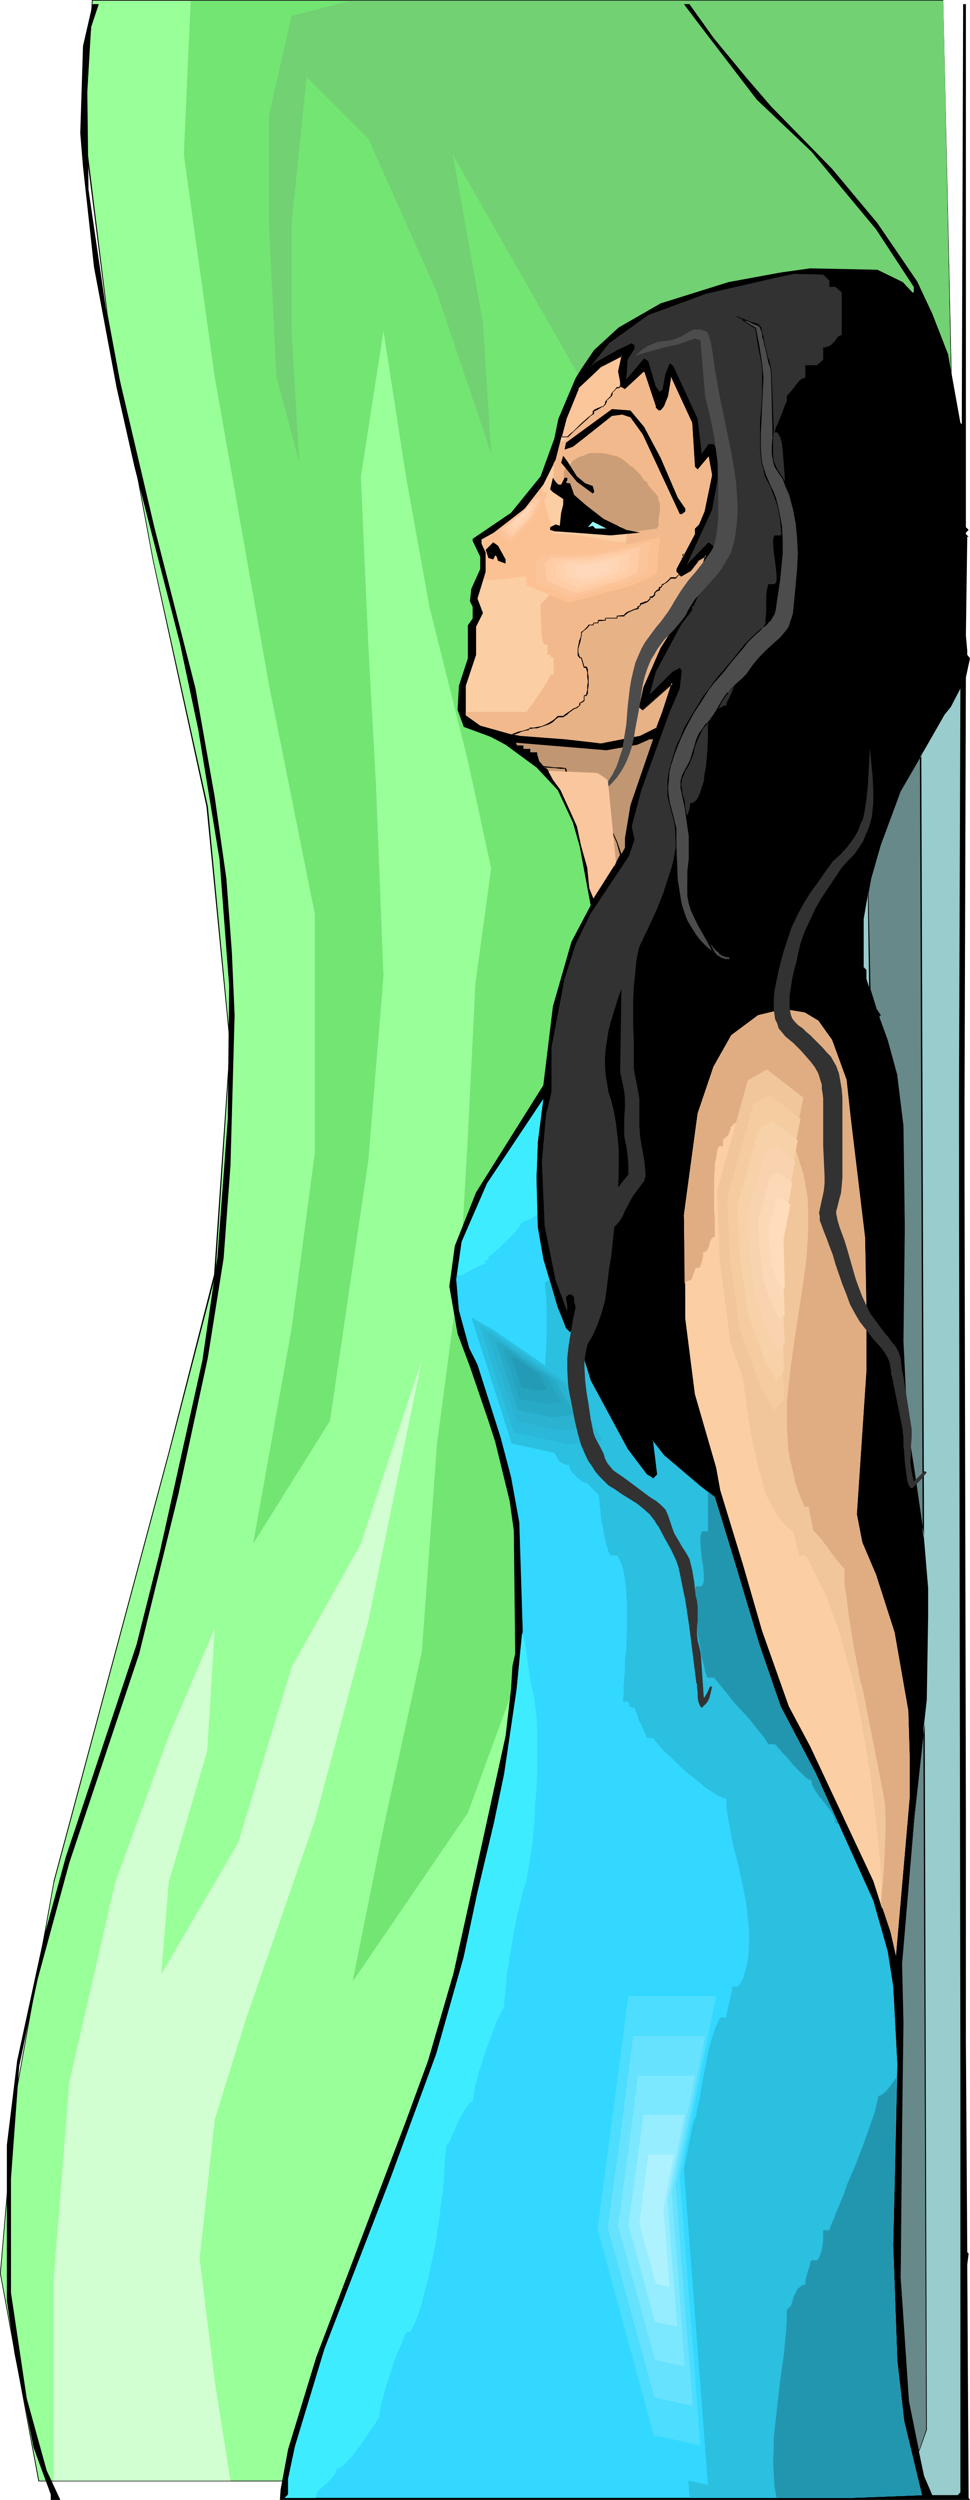 <?xml version="1.0" encoding="UTF-8" standalone="no"?>
<svg
   version="1.0"
   width="60.439mm"
   height="155.711mm"
   id="svg85"
   sodipodi:docname="Woman Leaning on Wall.wmf"
   xmlns:inkscape="http://www.inkscape.org/namespaces/inkscape"
   xmlns:sodipodi="http://sodipodi.sourceforge.net/DTD/sodipodi-0.dtd"
   xmlns="http://www.w3.org/2000/svg"
   xmlns:svg="http://www.w3.org/2000/svg">
  <sodipodi:namedview
     id="namedview85"
     pagecolor="#ffffff"
     bordercolor="#000000"
     borderopacity="0.25"
     inkscape:showpageshadow="2"
     inkscape:pageopacity="0.0"
     inkscape:pagecheckerboard="0"
     inkscape:deskcolor="#d1d1d1"
     inkscape:document-units="mm" />
  <defs
     id="defs1">
    <pattern
       id="WMFhbasepattern"
       patternUnits="userSpaceOnUse"
       width="6"
       height="6"
       x="0"
       y="0" />
  </defs>
  <path
     style="fill:#99ff99;fill-opacity:1;fill-rule:evenodd;stroke:none"
     d="M 21.648,0.162 19.871,30.864 l 5.331,43.306 10.985,58.011 12.601,57.688 5.493,56.072 L 50.565,300.236 39.741,341.765 27.14,388.788 12.601,443.083 3.716,493.661 0,535.19 5.493,564.115 9.047,583.99 H 223.909 V 86.936 L 222.132,0.162 Z"
     id="path1" />
  <path
     style="fill:#000000;fill-opacity:1;fill-rule:evenodd;stroke:none"
     d="m 21.648,0 -1.939,30.864 5.493,43.306 10.824,58.011 12.601,57.688 5.493,56.072 -3.716,54.295 v -0.162 L 39.741,341.765 12.601,442.921 v 0.162 L 3.554,493.661 0,535.19 5.331,564.115 9.047,584.152 H 224.071 V 86.936 L 222.132,0 H 21.648 v 0.162 h 200.484 -0.162 l 1.939,86.774 v 497.054 0 H 9.047 9.208 L 5.493,564.115 0.162,535.19 3.716,493.661 12.762,443.083 v 0 L 39.903,341.927 50.727,300.236 54.281,245.942 48.95,189.87 36.187,132.182 25.363,74.17 20.032,30.864 21.809,0.162 h -0.162 z"
     id="path2" />
  <path
     style="fill:#72e572;fill-opacity:1;fill-rule:evenodd;stroke:none"
     d="m 44.911,0.162 -1.616,36.196 7.27,52.356 12.762,72.393 10.824,54.133 v 56.072 l -5.493,41.529 -9.047,50.578 18.094,-28.925 9.047,-61.405 3.554,-43.306 -1.777,-45.246 -1.777,-32.48 -1.777,-39.751 5.331,-34.419 5.331,34.419 5.493,30.541 9.047,36.196 5.493,25.37 -3.716,27.147 -1.777,36.196 -1.777,30.702 -5.493,41.529 -3.554,48.801 -9.047,41.529 -7.27,36.196 27.14,-39.751 19.871,-54.295 16.155,-108.428 12.762,-65.121 v -61.405 l -9.047,-48.801 -19.871,-54.295 19.871,3.717 30.695,28.925 -12.601,-41.691 26.979,18.098 18.094,23.592 10.824,20.199 V 86.936 L 222.132,0.162 Z"
     id="path3" />
  <path
     style="fill:#72d172;fill-opacity:1;fill-rule:evenodd;stroke:none"
     d="M 223.909,145.917 171.567,128.465 142.649,99.54 106.623,36.358 113.732,76.109 115.67,106.812 102.908,68.838 86.753,32.641 72.213,18.098 68.659,52.517 V 77.887 L 70.436,108.589 65.105,88.714 63.328,52.517 V 27.309 L 68.659,3.717 82.714,0.162 H 222.132 l 1.777,86.774 z"
     id="path4" />
  <path
     style="fill:#000000;fill-opacity:1;fill-rule:evenodd;stroke:none"
     d="m 21.486,6.302 -0.969,11.473 0.323,26.824 4.039,27.632 3.231,16.805 8.239,35.065 9.693,37.974 4.523,25.531 2.746,19.229 1.292,17.29 0.646,14.866 -0.969,35.388 -1.616,21.815 -3.716,23.431 -6.947,32.157 -9.208,37.489 -16.478,49.285 -7.431,27.309 -4.362,20.522 -1.939,26.501 v 26.824 l 3.716,24.885 4.685,16.967 3.231,6.948 h -2.262 v -1.293 L 7.916,576.234 3.393,553.934 1.616,541.492 v -36.52 l 2.423,-19.876 6.3,-29.086 5.17,-18.906 16.64,-49.932 5.493,-21.815 10.016,-45.084 3.554,-24.4 2.423,-32.48 0.323,-31.349 L 51.696,202.312 46.688,171.771 42.326,151.249 31.664,109.882 27.464,91.299 22.132,62.859 19.548,39.267 18.901,31.349 19.548,10.827 21.809,0.97 h 1.454 z"
     id="path5" />
  <path
     style="fill:#000000;fill-opacity:1;fill-rule:evenodd;stroke:none"
     d="m 168.013,8.888 7.593,9.211 5.977,6.948 14.378,14.705 10.662,12.766 9.37,13.735 3.554,7.595 3.716,9.534 2.908,16.159 0.323,0.323 0.323,-98.894 h 0.646 V 124.102 l 0.646,0.646 -0.646,0.646 v 0.323 l 0.646,0.646 h -0.323 l -0.323,23.269 0.323,3.555 v 0.97 l 0.646,0.808 -0.969,4.525 -0.323,100.348 v 17.452 l 0.323,150.28 v 53.002 l 0.323,49.608 0.323,0.323 -0.323,2.585 0.323,54.941 0.323,0.485 H 58.158 65.913 l 0.162,-2.424 1.777,-9.534 6.624,-21.653 21.002,-55.264 5.331,-14.543 5.977,-20.522 3.716,-16.805 8.562,-39.105 1.292,-11.15 0.323,-5.333 0.646,-2.909 -0.323,-28.925 -0.969,-6.948 -3.393,-13.897 -1.615,-5.009 -4.362,-12.766 -2.908,-7.756 -1.939,-11.15 1.292,-9.534 5.008,-12.604 15.832,-25.208 2.262,-18.583 4.362,-15.19 4.523,-8.564 -2.585,-13.897 -1.615,-5.656 -3.554,-7.595 -5.008,-5.333 -7.27,-5.333 -2.423,-1.293 -1.292,-0.646 -6.139,-2.262 -1.454,-4.04 0.323,-5.656 2.1,-6.464 v -7.756 l 1.131,-1.616 v -2.747 l -0.646,-1.293 0.323,-2.909 2.1,-4.686 v -2.909 l -1.777,-3.717 v -0.485 l 9.047,-6.14 6.947,-8.564 3.231,-8.888 0.969,-4.686 4.039,-9.534 1.292,-2.101 3.069,-4.525 5.816,-5.333 9.855,-5.656 15.994,-5.009 12.278,-2.262 6.947,-0.97 15.832,0.323 5.977,2.909 2.262,2.424 h 0.323 V 67.545 L 206.3,53.971 191.114,35.712 178.19,23.431 163.974,4.848 161.066,0.97 h 1.292 z"
     id="path6" />
  <path
     style="fill:#000000;fill-opacity:1;fill-rule:evenodd;stroke:none"
     d="m 210.985,67.222 2.585,2.262 5.977,7.272 1.615,5.009 3.231,16.805 1.777,18.26 -0.323,41.691 -5.331,9.857 -6.3,10.342 -4.523,8.564 -3.393,8.564 -3.231,10.665 -1.777,11.958 0.485,11.473 2.262,7.433 2.908,7.433 2.262,10.019 0.485,1.293 1.616,19.876 -0.323,44.599 1.292,18.583 3.231,21.492 v 2.585 l 0.646,4.04 0.808,18.906 -0.323,8.241 -0.646,13.897 -1.131,-10.503 -2.585,-14.382 -4.362,-13.897 -3.554,-8.241 -0.969,-10.18 1.939,-24.885 0.646,-18.745 -0.969,-21.815 -0.646,-4.04 -2.423,-20.522 -0.646,-3.232 -0.646,-6.14 -2.908,-8.08 -1.939,-3.393 -5.331,-3.555 -4.362,-0.97 -6.3,0.97 -3.877,1.616 -4.362,3.555 -6.3,11.311 -2.585,9.211 -3.393,22.784 v 20.845 l 0.808,4.04 0.323,8.888 2.585,14.22 4.685,15.674 v 0.646 l -3.716,-2.747 -5.654,-5.333 -4.523,-4.848 -0.323,-0.97 -0.808,-0.808 h -0.646 v 6.302 l 0.646,2.585 v 1.131 l -4.2,-5.656 -9.37,-18.906 -3.877,-13.897 v -0.97 l -0.646,-0.646 h -0.646 l -0.646,0.646 0.323,2.101 v 1.293 l -2.746,-7.433 -2.585,-12.766 -0.646,-15.19 0.969,-10.988 1.292,-5.333 v -10.503 l 3.069,-16.159 2.585,-8.08 3.554,-7.272 9.047,-13.574 1.292,-3.878 -0.646,-3.07 2.262,-8.564 6.624,-18.26 2.423,-5.656 0.485,-4.201 -0.485,-0.646 -1.777,0.97 -5.331,5.332 1.454,-5.332 5.977,-11.15 2.585,-3.393 v -0.97 h 0.323 l 4.039,-8.888 0.969,-5.009 -1.454,-1.131 -5.17,5.333 5.977,-12.927 1.292,-6.948 v -6.302 l -0.646,-1.939 -0.323,-0.323 h -1.131 l -1.615,2.262 -0.969,-8.241 -5.654,-12.281 -0.646,-0.646 h -0.323 l -0.969,2.424 -0.646,3.555 -0.646,0.646 -0.969,-1.293 -1.777,-5.979 -0.969,-0.646 -4.2,5.009 0.323,-4.686 1.616,-2.585 v -0.808 l -0.646,-0.485 -3.393,1.616 -5.17,2.909 -1.131,0.97 4.362,-5.494 9.208,-6.625 13.57,-5.009 17.609,-4.04 3.231,-0.646 18.901,0.323 z"
     id="path7" />
  <path
     style="fill:#fccea3;fill-opacity:1;fill-rule:evenodd;stroke:none"
     d="M 146.042,90.006 V 90.976 l 1.131,0.646 4.523,-4.201 2.746,8.241 v 0.323 l 0.646,0.646 h 0.485 l 0.808,-0.97 0.969,-2.424 0.646,-3.878 v -0.646 l 5.008,10.827 0.646,10.342 0.646,0.646 2.585,-3.07 0.808,4.363 -1.777,8.564 -1.292,3.07 -0.969,0.97 v 1.293 l -4.362,8.241 v 0.646 l 1.131,1.131 2.262,-1.454 1.615,-2.262 1.939,-1.293 -2.585,8.241 -2.262,4.686 -5.816,8.888 -3.877,9.211 -0.969,4.363 v 0.323 l 0.646,0.646 6.947,-6.302 -2.262,6.948 -1.292,3.393 v 0.323 l -4.039,1.939 -9.208,1.778 -5.654,-0.808 -2.908,-0.323 -10.662,-0.646 -9.208,-2.585 -3.393,-2.424 v -6.948 l 2.423,-7.272 v -6.625 l 1.615,-3.232 -1.292,-3.393 1.939,-6.302 v -4.525 l -0.969,-2.101 v -0.97 l 2.908,-1.616 7.27,-5.656 4.362,-5.656 2.908,-5.817 2.423,-9.695 2.908,-7.272 5.331,-5.009 5.008,-2.585 -0.808,3.717 z"
     id="path8" />
  <path
     style="fill:#fcc193;fill-opacity:1;fill-rule:evenodd;stroke:none"
     d="m 127.625,114.568 0.162,1.616 0.323,1.454 0.646,2.585 0.808,2.424 0.162,1.131 0.162,1.293 0.485,0.485 v 0 l 2.423,0.162 2.423,0.162 4.847,0.808 5.17,0.808 2.585,0.162 2.423,0.162 v 0.162 l 0.162,0.323 0.485,0.646 0.323,0.808 0.162,0.808 -0.485,0.485 h -0.646 l -0.646,0.646 v 0.323 l -0.162,0.323 -0.323,0.323 -0.323,0.323 -0.162,0.162 v 0.162 h -0.646 -0.485 v 0.162 l -0.323,0.323 -0.485,0.485 -0.808,0.485 -0.323,0.162 h -0.162 l -0.646,0.162 -0.646,0.323 -1.615,0.323 -1.777,0.323 -1.777,0.323 -1.939,0.162 h -1.939 l -1.616,-0.162 -0.808,-0.162 -0.646,-0.162 -0.969,-0.323 -1.131,-0.162 -0.969,-0.162 h -1.131 -2.262 l -2.423,0.323 -4.685,0.646 -2.423,0.162 -2.1,-0.162 0.485,-1.778 v -4.525 l -0.969,-2.101 v -0.97 l 2.908,-1.616 7.27,-5.656 z"
     id="path9" />
  <path
     style="fill:#f2ba8c;fill-opacity:1;fill-rule:evenodd;stroke:none"
     d="m 139.095,88.714 v 0.162 0.323 0.485 h 0.485 l 0.323,0.162 1.777,1.131 0.323,0.162 0.323,0.162 v 2.262 h -0.162 l -0.323,0.162 -0.162,0.323 -0.162,0.323 -0.646,0.646 -0.323,0.162 h -0.646 l -0.808,0.808 v 0.646 l -0.485,0.485 -0.323,0.323 -0.646,0.162 -0.808,0.808 -0.162,0.323 -0.162,0.323 -0.485,0.808 -0.646,0.97 -0.162,0.323 v 0.323 l -0.646,0.162 -0.485,0.485 -0.323,0.485 -0.162,0.485 -0.808,0.808 h -0.808 v 0.162 l -1.131,4.201 -0.485,0.808 v 5.332 h 0.323 l 0.485,0.323 0.323,0.323 0.485,0.485 0.646,1.131 0.162,0.485 v 0.323 h 0.808 l 0.646,0.808 0.646,0.485 0.808,0.323 0.808,0.323 0.808,0.162 0.969,0.323 0.808,0.323 0.808,0.485 v 0.646 l 0.485,0.162 h 0.485 l 2.908,0.646 h 0.646 0.323 l 0.162,0.323 0.323,0.323 0.323,0.323 0.485,0.162 1.131,0.485 h 0.485 0.323 l -0.162,0.485 v 0.323 0.323 l -0.162,0.808 -0.162,1.131 -0.323,2.101 v 1.131 0.97 l -0.646,0.485 -0.646,0.646 -0.485,0.323 h -0.646 l -0.808,0.808 v 0.808 h -0.808 v 0.808 l -0.808,0.808 -0.485,0.162 -0.646,0.323 -0.646,0.162 -0.646,0.162 -0.808,1.616 h -1.454 v 0.808 l -0.323,-0.162 h -0.646 -1.454 -0.646 l -0.485,0.162 -0.323,0.323 -0.162,0.162 v 0.323 h -3.877 l -2.423,2.424 v 2.262 l 0.162,2.747 v 1.293 l 0.162,1.293 0.162,1.131 0.162,0.323 0.162,0.485 h 0.808 v 2.424 h 0.485 0.162 l 0.162,0.323 v 0.162 l 0.162,0.162 h 0.485 v 4.04 h -0.646 l -0.162,0.162 -0.162,0.485 -0.323,0.485 -0.323,0.646 -0.808,1.293 -1.131,1.616 -0.969,1.454 -0.485,0.808 -0.485,0.485 -0.323,0.485 -0.323,0.485 -0.162,0.162 v 0.162 h -14.216 -0.162 v 0.808 l 3.393,2.424 9.208,2.585 10.662,0.646 2.908,0.323 5.654,0.808 9.208,-1.778 4.039,-1.939 V 171.125 l 1.292,-3.393 2.262,-6.948 -6.947,6.302 -0.646,-0.646 v -0.323 l 0.969,-4.363 3.877,-9.211 5.816,-8.888 2.262,-4.686 2.585,-8.241 -1.939,1.293 -1.615,2.262 -2.262,1.454 -1.131,-1.131 v -0.646 l 4.362,-8.241 v -1.293 l 0.969,-0.97 1.292,-3.07 1.777,-8.564 -0.808,-4.363 -2.585,3.07 -0.646,-0.646 -0.646,-10.342 -5.008,-10.827 v 0.646 l -0.646,3.878 -0.969,2.424 -0.808,0.97 h -0.485 l -0.646,-0.646 v -0.323 l -2.746,-8.241 -4.523,4.201 -1.131,-0.646 v -0.97 l -0.323,-2.585 0.808,-3.717 -5.008,2.585 z"
     id="path10" />
  <path
     style="fill:#cc9e77;fill-opacity:1;fill-rule:evenodd;stroke:none"
     d="m 132.31,114.568 v -0.162 l 0.323,-0.162 0.323,-0.323 v -0.323 l -0.162,-0.485 v -1.293 -0.646 l 0.162,-0.485 0.162,-0.323 0.323,-0.162 0.162,-0.162 0.162,-0.162 0.323,-0.162 0.162,-0.323 0.162,-0.162 0.162,-0.323 0.162,-0.323 0.485,-0.323 0.485,-0.323 0.969,-0.485 0.323,-0.162 h 0.485 l 0.485,-0.323 1.131,-0.323 h 1.131 1.292 l 1.292,0.162 1.292,0.323 1.292,0.323 0.969,0.485 0.808,0.646 0.646,0.485 0.646,0.646 0.646,0.323 0.485,0.485 1.131,1.131 0.485,0.646 0.485,0.808 v 0 l 0.646,0.323 0.162,0.323 0.162,0.485 0.808,0.97 0.808,0.808 0.323,0.485 0.323,0.323 0.162,0.97 0.323,0.808 v 1.778 l -0.323,1.778 v 1.778 l -0.323,0.162 v 0.323 l -7.108,0.97 -0.162,-0.162 -0.162,-0.162 -0.485,-0.485 -0.646,-0.646 -0.323,-0.162 h -0.323 -1.131 l -1.615,-0.162 h -1.616 l -1.777,-0.162 -1.777,-0.162 -1.616,-0.323 -0.808,-0.162 -0.646,-0.323 -0.485,-0.323 -0.646,-0.485 -0.162,-0.323 v -0.485 -0.97 l 0.162,-0.97 v -0.485 l -0.162,-0.323 v 0 l -0.323,-0.485 -0.323,-0.646 -0.162,-0.323 -0.162,-0.485 v -0.485 l -0.162,-0.162 h 0.162 z"
     id="path11" />
  <path
     style="fill:#000000;fill-opacity:1;fill-rule:evenodd;stroke:none"
     d="m 151.696,100.51 3.877,7.272 4.039,9.372 1.777,2.585 v 0.646 l -0.808,0.646 h -0.485 l -8.724,-18.745 -2.908,-4.04 -1.939,-0.646 -2.423,0.323 -6.3,5.009 -2.908,2.262 -1.939,0.646 0.323,-1.616 10.824,-7.918 4.362,0.323 z"
     id="path12" />
  <path
     style="fill:#000000;fill-opacity:1;fill-rule:evenodd;stroke:none"
     d="m 135.864,112.144 1.939,1.616 1.777,0.646 0.323,1.131 v 0.323 l -0.323,0.323 -3.716,-2.747 -3.716,-4.525 0.485,-1.616 0.969,1.293 z"
     id="path13" />
  <path
     style="fill:#000000;fill-opacity:1;fill-rule:evenodd;stroke:none"
     d="m 131.502,114.083 h 0.646 l 0.808,-1.616 h 0.646 v 0.646 l -0.323,0.323 0.323,0.323 h 0.646 l 0.969,2.747 2.585,2.262 4.362,3.393 5.331,2.585 3.231,0.646 -6.947,0.646 -8.562,-0.646 -4.685,-0.323 -0.969,-0.323 v -0.646 l 1.292,-0.646 0.969,0.323 0.323,-3.07 0.485,-1.939 v -1.293 l -2.423,-1.616 -0.646,-0.646 0.646,-2.747 0.646,0.97 z"
     id="path14" />
  <path
     style="fill:#99ffff;fill-opacity:1;fill-rule:evenodd;stroke:none"
     d="m 140.226,124.425 -0.646,-0.646 -1.131,0.323 1.131,-1.293 3.231,1.616 z"
     id="path15" />
  <path
     style="fill:#000000;fill-opacity:1;fill-rule:evenodd;stroke:none"
     d="m 119.063,131.697 v 0.97 l -1.777,-0.646 -0.323,-0.97 -0.323,-0.323 -0.485,0.97 -1.131,-0.323 -0.646,-1.939 1.777,-1.778 1.131,0.808 z"
     id="path16" />
  <path
     style="fill:#99cccc;fill-opacity:1;fill-rule:evenodd;stroke:none"
     d="m 225.848,278.583 0.323,210.553 v 97.601 l -0.646,0.646 h -5.977 l -1.939,-4.525 -3.716,-17.613 -1.939,-29.086 0.323,-35.065 0.323,-24.885 -0.323,-13.897 2.908,-34.419 3.069,-27.794 0.323,-19.876 v -6.302 l -0.969,-11.635 -2.1,-14.22 -1.939,-12.443 -0.969,-19.876 0.323,-26.824 -0.323,-23.915 -1.292,-11.796 -2.262,-8.403 -2.1,-5.171 v -0.323 l 0.323,-0.323 -0.969,-1.454 -2.262,-7.11 v -2.101 l -0.646,-0.646 v -11.311 l 1.616,-9.534 2.262,-7.918 4.685,-12.604 5.977,-10.18 4.523,-7.918 1.454,-1.778 2.262,-4.363 -0.323,93.076 z"
     id="path17" />
  <path
     style="fill:#f2c69b;fill-opacity:1;fill-rule:evenodd;stroke:none"
     d="m 192.73,240.286 3.231,4.525 3.393,9.372 0.969,8.888 3.393,28.278 0.323,17.129 v 14.058 l -2.262,33.934 1.292,6.625 3.231,7.595 4.362,13.574 3.231,18.421 0.323,10.665 v 9.857 l -3.231,37.166 -1.292,-5.656 -4.039,-11.958 -14.863,-31.672 -5.008,-9.372 -6.3,-17.775 -4.523,-15.674 -5.331,-17.452 -0.969,-5.333 -5.008,-17.29 -2.262,-17.775 v -5.979 l -0.323,-18.421 3.231,-23.915 3.716,-10.988 4.2,-7.433 6.3,-4.686 5.977,-1.454 5.008,0.808 z"
     id="path18" />
  <path
     style="fill:#fccea3;fill-opacity:1;fill-rule:evenodd;stroke:none"
     d="m 193.861,259.031 -12.924,-5.656 -0.808,2.424 -0.646,2.585 -1.292,5.333 -1.292,5.656 -0.969,5.817 -0.808,5.979 -0.646,6.302 -0.323,6.302 -0.323,6.302 v 6.625 l 0.162,6.302 0.485,6.464 0.646,6.302 0.808,6.14 0.969,5.979 1.292,5.656 0.646,2.909 0.808,2.585 0.162,0.646 v 0.646 l 0.323,0.808 0.323,0.808 0.808,1.616 0.969,1.778 0.969,1.778 1.292,1.454 0.485,0.646 0.646,0.485 0.646,0.485 0.485,0.323 1.454,5.656 h 1.454 l 1.131,1.939 0.969,1.939 0.969,2.101 1.131,2.101 0.969,2.101 0.808,2.424 1.777,4.686 1.454,5.171 1.454,5.171 1.292,5.332 1.131,5.656 0.969,5.656 0.969,5.656 0.808,5.817 0.646,5.656 0.646,5.656 0.485,5.494 0.323,5.494 0.162,5.171 -2.1,-6.625 -14.863,-31.672 -5.008,-9.372 -6.3,-17.775 -4.523,-15.674 -5.331,-17.452 -0.969,-5.333 -5.008,-17.29 -2.262,-17.775 v -5.979 l -0.323,-18.421 3.231,-23.915 0.646,-1.778 4.039,-0.323 3.877,-0.323 3.877,-0.162 3.877,-0.162 3.554,-0.162 h 3.393 l 3.231,-0.162 z"
     id="path19" />
  <path
     style="fill:#32d8ff;fill-opacity:1;fill-rule:evenodd;stroke:none"
     d="m 126.333,277.29 0.323,11.635 1.292,7.433 3.393,11.473 0.808,1.939 1.131,2.909 0.969,0.97 0.969,-1.293 3.877,12.604 8.724,16.159 4.523,5.979 1.131,0.646 0.323,0.323 0.969,-0.97 -0.969,-7.918 -0.323,-0.323 2.908,3.717 8.562,7.272 3.393,2.585 4.847,15.836 5.654,18.906 5.008,14.543 8.239,15.674 13.57,30.056 3.393,11.958 1.292,8.241 0.969,18.26 -0.969,42.66 0.969,27.147 1.615,14.22 4.2,17.452 -16.478,0.646 H 67.043 l 0.808,-0.808 v -3.717 l 1.616,-7.595 6.947,-22.946 15.509,-40.075 10.824,-29.41 6.462,-22.784 3.231,-15.19 3.877,-16.321 2.423,-11.635 2.908,-19.714 1.454,-13.897 -0.808,-25.531 -1.939,-10.665 -2.423,-9.211 -5.493,-17.29 -1.939,-3.878 -2.423,-8.888 -0.646,-7.272 1.292,-8.888 5.977,-13.735 13.247,-19.876 -1.292,10.019 z"
     id="path20" />
  <path
     style="fill:#000000;fill-opacity:1;fill-rule:evenodd;stroke:none"
     d="M 14.863,588.515 H 19.871 Z"
     id="path21" />
  <path
     style="fill:#000000;fill-opacity:1;fill-rule:evenodd;stroke:none"
     d="m 21.809,588.515 h 1.777 z"
     id="path22" />
  <path
     style="fill:#000000;fill-opacity:1;fill-rule:evenodd;stroke:none"
     d="m 24.879,588.515 h 5.816 z"
     id="path23" />
  <path
     style="fill:#000000;fill-opacity:1;fill-rule:evenodd;stroke:none"
     d="m 32.795,588.515 h 1.616 z"
     id="path24" />
  <path
     style="fill:#000000;fill-opacity:1;fill-rule:evenodd;stroke:none"
     d="m 35.056,588.515 h 1.292 z"
     id="path25" />
  <path
     style="fill:#000000;fill-opacity:1;fill-rule:evenodd;stroke:none"
     d="M 36.995,588.515 H 47.011 Z"
     id="path26" />
  <path
     style="fill:#000000;fill-opacity:1;fill-rule:evenodd;stroke:none"
     d="M 47.657,588.515 H 56.543 Z"
     id="path27" />
  <path
     style="fill:#323232;fill-opacity:1;fill-rule:evenodd;stroke:none"
     d="m 193.861,64.636 1.454,1.454 v 1.454 h 1.454 l 1.454,1.293 v 10.019 l -0.485,0.162 -0.485,0.323 -0.323,0.485 -0.323,0.485 -0.485,0.485 -0.485,0.485 -0.808,0.323 -0.485,0.162 h -0.485 v 1.454 1.454 l -1.454,1.293 h -1.292 -1.454 v 1.454 1.454 l -0.485,0.162 -0.646,0.323 -0.485,0.485 -0.485,0.646 -1.131,1.454 -1.131,1.293 v 1.131 l -0.485,1.131 -0.969,2.585 -0.485,1.131 -0.485,1.131 -0.323,0.808 v 0.323 l -0.162,0.323 h 0.323 0.323 l 0.162,0.162 0.162,0.323 0.323,0.485 0.323,1.131 0.162,0.646 0.162,1.616 0.162,1.939 0.162,2.101 0.162,2.101 v 4.525 2.101 l -0.162,1.939 -0.162,1.778 -0.162,1.454 -0.162,1.293 -0.162,0.323 -0.162,0.323 h -1.454 l -0.162,0.323 -0.162,0.646 v 0.485 0.808 l 0.162,1.616 0.485,3.717 0.162,1.778 v 0.646 0.646 l -0.162,0.485 -0.323,0.323 h -1.454 l -0.162,0.646 -0.162,0.646 -0.162,1.454 v 1.778 1.939 l -0.162,1.778 v 1.778 l -0.162,1.616 -0.162,0.646 -0.323,0.646 h -1.454 v 0.323 l -0.323,0.646 -0.323,0.808 -0.485,1.131 -0.485,0.97 -0.646,1.293 -1.292,2.585 -1.292,2.747 -0.646,1.131 -0.485,1.131 -0.485,1.131 -0.485,0.808 -0.162,0.646 v 0.323 h -0.646 l -0.485,0.323 -1.131,0.646 -0.969,0.97 -1.131,0.97 v 3.393 1.454 l -0.162,3.393 -0.323,3.393 -0.323,1.616 -0.162,1.616 -0.485,1.454 -0.323,1.131 -0.485,1.131 -0.485,0.808 -0.323,0.162 -0.323,0.323 -0.485,0.162 h -0.323 v 0.646 l -0.162,0.808 -0.323,0.97 -0.485,0.97 -0.323,0.808 -0.646,0.808 -0.485,0.485 -0.162,0.162 h -0.323 v 1.939 l -0.162,1.778 -0.485,1.939 -0.323,1.939 -0.485,1.939 -0.646,1.939 -1.292,4.04 -1.615,4.04 -1.777,3.878 -1.939,4.04 -1.777,4.201 -1.777,4.04 -1.615,4.04 -1.292,4.201 -0.646,2.101 -0.485,1.939 -0.323,2.101 -0.323,2.101 -0.162,2.101 v 1.939 l 0.162,2.101 0.323,1.939 0.323,2.101 0.646,1.939 0.646,2.585 0.485,2.747 0.323,2.909 0.323,3.07 v 3.07 3.232 l -0.162,3.232 -0.162,3.232 -0.808,6.625 -0.323,3.07 -0.323,3.07 -0.485,2.747 -0.323,2.747 -0.323,2.585 -0.323,2.262 -0.808,2.909 -0.969,2.747 -1.131,2.585 -1.454,2.424 -2.908,-10.503 v -0.97 l -0.646,-0.646 h -0.646 l -0.646,0.646 0.323,2.101 v 1.293 l -2.746,-7.433 -2.585,-12.766 -0.646,-15.19 0.969,-10.988 1.292,-5.333 v -10.503 l 3.069,-16.159 2.585,-8.08 3.554,-7.272 9.047,-13.574 1.292,-3.878 -0.646,-3.07 2.262,-8.564 6.624,-18.26 2.423,-5.656 0.485,-4.201 -0.485,-0.646 -1.777,0.97 -5.331,5.332 1.454,-5.332 5.977,-11.15 2.585,-3.393 v -0.97 h 0.323 l 4.039,-8.888 0.969,-5.009 -1.454,-1.131 -5.17,5.333 5.977,-12.927 1.292,-6.948 v -6.302 l -0.646,-1.939 -0.323,-0.323 h -1.131 l -1.615,2.262 -0.969,-8.241 -5.654,-12.281 -0.646,-0.646 h -0.323 l -0.969,2.424 -0.646,3.555 -0.646,0.646 -0.969,-1.293 -1.777,-5.979 -0.969,-0.646 -4.2,5.009 0.323,-4.686 1.616,-2.585 v -0.808 l -0.646,-0.485 -3.393,1.616 -5.17,2.909 -1.131,0.97 4.362,-5.494 9.208,-6.625 13.57,-5.009 17.609,-4.04 3.231,-0.646 z"
     id="path28" />
  <path
     style="fill:#2bbfe0;fill-opacity:1;fill-rule:evenodd;stroke:none"
     d="m 128.271,302.014 0.323,3.07 0.162,3.232 v 3.232 3.07 l -0.162,3.07 -0.162,2.909 -0.162,2.909 v 2.747 h 0.323 l 0.323,0.162 0.162,0.323 0.323,0.323 0.162,0.323 0.162,0.646 0.162,1.131 v 1.293 l 0.162,1.616 -0.162,3.555 0.162,3.232 0.162,1.616 0.323,1.454 0.646,1.131 0.162,0.485 0.485,0.485 0.323,0.323 0.485,0.162 0.646,0.323 h 0.646 l 0.162,0.485 0.323,0.808 0.485,0.646 0.646,0.646 0.646,0.646 0.646,0.485 0.808,0.485 h 0.485 l 1.454,1.454 1.454,1.454 v 0.646 l 0.162,0.808 v 0.808 l 0.162,0.97 0.162,2.262 0.485,2.262 0.323,2.101 0.323,1.131 0.162,0.808 0.323,0.808 0.162,0.808 0.323,0.485 0.323,0.323 h 1.454 l 0.323,0.646 0.323,0.646 0.323,0.808 0.323,0.808 0.323,1.778 0.323,2.262 0.162,2.262 0.162,2.424 v 2.424 2.585 l -0.162,5.333 -0.323,2.424 v 2.424 l -0.162,2.262 -0.162,1.939 v 1.778 l -0.162,1.616 h 0.485 0.323 0.323 l 0.162,0.162 0.162,0.323 v 0.162 0.323 l 0.162,0.162 0.162,0.162 h 0.323 l 0.323,0.162 h 0.485 v 0.323 0.323 l 0.485,0.97 0.323,1.293 0.646,1.131 0.485,1.131 0.485,0.97 0.162,0.485 0.162,0.323 v 0.162 h 0.162 1.454 l 0.323,0.646 0.646,0.808 0.808,0.97 1.131,1.131 1.131,0.97 1.292,1.293 2.585,2.424 2.908,2.262 1.292,1.131 1.292,0.808 1.131,0.808 0.969,0.485 0.969,0.485 h 0.323 l 0.323,0.162 v 0.97 0.97 l 0.323,2.262 0.485,2.585 0.485,2.747 0.646,2.747 0.808,3.07 1.292,6.14 0.646,3.232 0.323,3.07 0.323,3.07 v 3.07 l -0.162,2.747 -0.162,1.454 -0.323,1.293 -0.323,1.293 -0.323,1.131 -0.646,1.293 -0.646,0.97 h -1.454 v 0.808 l -0.162,0.808 -0.485,2.101 -0.485,2.101 -0.162,0.808 v 0.646 h -1.454 l -0.485,0.97 -0.485,0.97 -0.485,1.293 -0.485,1.454 -0.323,1.293 -0.485,1.616 -0.646,3.393 -0.323,1.616 -0.646,3.393 -0.485,3.07 -0.323,1.454 -0.323,1.293 -0.162,1.131 -0.808,2.262 -0.808,2.424 -0.646,2.424 -0.646,2.424 -0.485,2.585 -0.323,2.585 -0.323,2.747 -0.323,2.747 -0.323,5.656 -0.323,5.817 0.162,5.979 0.162,6.14 0.162,5.979 0.808,12.281 0.485,5.817 0.485,5.979 0.485,5.656 0.323,5.494 0.323,5.171 h 38.287 l 16.478,-0.646 -4.2,-17.452 -1.615,-14.22 -0.969,-27.147 0.969,-42.66 -0.969,-18.26 -1.292,-8.241 -3.393,-11.958 -13.57,-30.056 -8.239,-15.674 -5.008,-14.543 -5.654,-18.906 -4.847,-15.836 -3.393,-2.585 -8.562,-7.272 -2.908,-3.717 0.323,0.323 0.969,7.918 -0.969,0.97 -0.323,-0.323 -1.131,-0.646 -4.523,-5.979 -8.724,-16.159 -3.877,-12.604 -0.969,1.293 -0.969,-0.97 -1.131,-2.909 -0.808,-1.939 -1.939,-6.625 z"
     id="path29" />
  <path
     style="fill:#c19672;fill-opacity:1;fill-rule:evenodd;stroke:none"
     d="m 129.402,181.952 h 11.309 l 0.646,0.485 0.646,0.485 0.646,0.323 0.485,0.323 0.162,2.424 0.162,2.585 0.485,5.332 0.485,5.171 0.162,2.585 0.162,2.262 2.423,-4.363 v -2.262 l 1.292,-7.756 5.331,-15.513 h -0.808 l -2.908,1.293 -7.27,1.293 -21.325,-1.778 0.162,0.323 v 0.162 l 0.162,0.162 h 1.454 v 0.808 h 0.808 0.808 v 0.808 h 1.616 v 0.485 l 0.162,0.485 0.323,1.131 z"
     id="path30" />
  <path
     style="fill:#e0ad82;fill-opacity:1;fill-rule:evenodd;stroke:none"
     d="m 161.227,302.175 0.485,-0.485 0.323,-0.162 0.485,-0.162 0.323,-0.162 0.969,-2.747 h 0.969 v -0.162 l 0.162,-0.323 0.162,-0.485 0.162,-0.485 0.323,-1.293 v -0.485 -0.485 h 0.323 l 0.323,-0.162 0.323,-0.323 0.323,-0.646 0.162,-0.646 0.162,-0.646 0.323,-0.646 0.323,-0.323 0.323,-0.162 h 0.162 v -0.808 -1.131 -1.131 -1.454 l -0.162,-1.454 v -1.616 -3.393 -3.393 l 0.162,-1.454 v -1.454 l 0.323,-1.293 0.162,-1.131 0.162,-0.97 0.323,-0.646 h 0.969 v -1.778 h 0.323 l 0.323,-0.323 0.646,-0.646 0.323,-0.97 0.162,-0.323 v -0.485 l 0.969,-0.97 h 0.969 v -0.808 h 0.969 v -0.97 l 0.808,-0.97 h 0.323 l 0.162,-0.162 0.646,-0.323 0.808,-0.646 0.808,-0.646 0.646,-0.646 0.646,-0.646 0.323,-0.323 0.162,-0.162 h 0.162 l 0.808,1.131 0.808,0.97 0.485,1.131 0.323,1.293 0.646,2.101 0.162,0.808 0.323,0.808 h 0.969 l 1.292,2.424 1.292,2.424 0.808,2.585 0.808,2.585 0.485,2.585 0.485,2.747 0.162,2.747 v 2.585 2.909 l -0.162,2.747 -0.162,2.747 -0.323,2.909 -0.808,5.656 -1.777,11.635 -0.808,5.656 -0.646,5.817 -0.323,2.909 v 2.747 2.909 l 0.162,2.747 0.162,2.909 0.485,2.585 0.646,2.747 0.646,2.747 0.969,2.747 1.131,2.585 h 0.969 l 0.162,1.293 0.323,1.454 0.323,1.454 0.162,1.293 0.969,0.97 0.969,1.131 1.777,2.424 1.777,2.424 0.969,1.131 0.969,1.131 v 1.454 1.616 l 0.162,1.778 0.323,1.778 0.485,4.04 0.646,4.04 0.646,4.04 0.808,4.04 0.323,1.778 0.323,1.778 0.485,1.616 0.323,1.454 4.523,22.946 0.485,3.07 0.162,3.07 v 3.232 l -0.162,3.232 -0.162,3.393 -0.162,3.393 -0.646,6.787 2.262,6.787 1.292,5.656 3.231,-37.166 v -9.857 l -0.323,-10.665 -3.231,-18.421 -4.362,-13.574 -3.231,-7.595 -1.292,-6.625 2.262,-33.934 v -14.058 l -0.323,-17.129 -3.393,-28.278 -0.969,-8.888 -3.393,-9.211 -3.231,-4.686 -3.231,-1.939 -5.008,-0.808 -5.977,1.454 -6.3,4.686 -4.2,7.433 -3.716,10.988 -3.231,23.915 z"
     id="path31" />
  <path
     style="fill:#3dedff;fill-opacity:1;fill-rule:evenodd;stroke:none"
     d="m 126.494,285.693 -0.808,0.808 -0.808,0.485 -0.808,0.323 -0.808,0.162 -0.808,0.808 v 0.323 l -0.323,0.323 -0.323,0.485 -0.323,0.485 -1.131,1.131 -1.292,1.293 -1.292,1.293 -1.131,0.97 -0.485,0.485 -0.485,0.323 -0.323,0.162 -0.323,0.162 v 0.485 0.323 l -0.162,0.162 h -0.323 -0.162 l -0.162,0.323 v 0.485 l -0.323,0.162 h -0.162 l -0.808,0.323 -0.969,0.485 -0.969,0.485 -0.969,0.485 -0.646,0.485 -0.323,0.162 -0.323,0.162 h -0.162 v 0 h -0.969 l 1.131,-7.918 5.977,-13.735 13.247,-19.876 -1.292,10.019 -0.323,8.564 z"
     id="path32" />
  <path
     style="fill:#3dedff;fill-opacity:1;fill-rule:evenodd;stroke:none"
     d="m 122.94,384.425 0.485,1.454 0.323,1.616 0.485,3.393 0.162,1.616 0.323,1.616 0.162,1.616 0.323,1.293 0.162,0.97 0.323,0.97 0.162,1.131 0.162,1.293 0.162,1.293 0.162,1.454 0.162,3.07 v 3.232 3.555 3.555 l -0.162,3.717 -0.323,3.717 -0.162,3.555 -0.323,3.393 -0.323,3.232 -0.485,2.909 -0.162,1.454 -0.323,1.293 -0.162,1.131 -0.162,1.131 -0.323,0.97 -0.323,0.808 -0.323,1.131 -0.323,1.454 -0.323,1.454 -0.485,1.778 -0.323,1.939 -0.485,1.939 -0.646,4.201 -0.646,4.04 -0.323,1.939 -0.162,1.939 -0.162,1.616 -0.162,1.616 -0.162,1.454 v 1.131 l -0.162,0.323 -0.162,0.162 -0.485,0.808 -0.485,1.131 -0.646,1.293 -0.485,1.454 -0.646,1.616 -1.292,3.555 -1.131,3.555 -0.646,1.778 -0.323,1.778 -0.485,1.454 -0.162,1.293 -0.162,1.131 -0.162,0.808 -0.323,0.162 -0.323,0.323 -0.485,0.485 -0.485,0.646 -0.485,0.808 -0.485,0.808 -0.969,1.939 -0.808,1.939 -0.485,0.97 -0.323,0.808 -0.323,0.808 -0.485,0.485 -0.162,0.485 -0.162,0.323 v 0.97 l -0.162,1.131 -0.162,2.424 -0.162,2.585 -0.162,2.747 -0.485,3.07 -0.323,3.07 -0.969,6.464 -1.292,6.14 -0.646,3.07 -0.808,2.747 -0.646,2.747 -0.808,2.424 -0.808,1.939 -0.485,0.97 -0.485,0.808 h -0.808 l -0.485,0.808 -0.323,0.97 -0.485,1.131 -0.485,1.131 -1.131,2.747 -0.969,3.07 -0.969,2.909 -0.808,2.909 -0.323,1.293 -0.323,1.293 -0.162,1.131 v 0.97 l -0.485,0.323 -0.323,0.646 -0.485,0.808 -0.646,0.808 -0.646,0.97 -0.646,0.97 -1.454,2.101 -1.454,1.939 -0.808,0.97 -0.646,0.646 -0.646,0.808 -0.646,0.323 -0.646,0.485 H 79.321 l -0.162,0.808 -0.485,0.808 -0.646,0.808 -0.808,0.808 -0.646,0.646 -0.808,0.646 -0.323,0.323 -0.323,0.323 -0.323,0.162 -0.162,0.162 v 0.323 0.323 l -0.323,0.808 h -7.27 l 0.808,-0.808 v -3.717 l 1.616,-7.595 6.947,-22.946 15.509,-40.075 10.824,-29.41 6.462,-22.784 3.231,-15.19 3.877,-16.321 2.423,-11.635 2.908,-19.714 z"
     id="path33" />
  <path
     style="fill:#fcc69b;fill-opacity:1;fill-rule:evenodd;stroke:none"
     d="m 151.696,87.421 z m -5.654,3.393 -0.323,0.323 -0.323,0.162 -0.646,0.485 -0.646,0.646 v 0.323 l -0.162,0.323 -1.131,1.293 -0.162,0.323 -0.162,0.485 -0.485,0.485 -0.323,0.162 h -0.323 l -0.646,0.485 -0.646,0.323 -0.323,0.162 v 0.646 l -0.646,0.485 -0.808,0.485 -1.616,1.454 -1.615,1.616 -0.646,0.646 -0.808,0.808 h -1.454 l 1.131,-4.363 2.908,-7.272 5.331,-5.009 5.008,-2.585 -0.808,3.717 0.323,2.585 z"
     id="path34" />
  <path
     style="fill:#000000;fill-opacity:1;fill-rule:evenodd;stroke:none"
     d="m 151.696,87.421 v -0.162 0 0.162 0 0 0 l 0.323,0.162 -0.323,-0.323 -0.323,0.323 h 0.646 z"
     id="path35" />
  <path
     style="fill:#000000;fill-opacity:1;fill-rule:evenodd;stroke:none"
     d="m 146.042,90.814 v 0 l -0.323,0.323 v 0 h -0.485 l -0.485,0.646 -0.646,0.646 -0.162,0.323 v 0 l -0.162,0.323 h 0.162 l -1.292,1.293 -0.162,0.323 v 0.485 -0.162 l -0.485,0.646 v 0 h -0.323 l -0.323,0.162 -0.808,0.323 -0.646,0.323 -0.162,0.162 -0.162,0.162 v 0.646 l 0.162,-0.162 -0.646,0.485 -0.808,0.646 v 0 l -1.616,1.454 -1.615,1.616 -0.808,0.646 -0.646,0.646 v 0 h -1.454 l 0.162,0.162 1.131,-4.363 v 0 l 2.908,-7.11 h -0.162 l 5.331,-5.009 v 0 l 5.008,-2.585 -0.162,-0.162 -0.808,3.717 0.485,2.585 v 0.808 l 0.162,0.162 v -0.97 l -0.323,-2.585 0.808,-3.878 -5.17,2.747 -5.493,5.009 -2.908,7.11 v 0.162 l -0.969,4.363 h 1.615 l 0.646,-0.646 0.808,-0.808 1.616,-1.454 1.615,-1.454 v 0 l 0.646,-0.646 0.808,-0.485 V 96.793 h -0.162 0.162 v 0 h 0.162 l 0.646,-0.323 0.808,-0.485 0.162,-0.162 v 0 h 0.323 l 0.646,-0.646 0.162,-0.485 v 0.162 l 0.162,-0.485 h -0.162 l 1.292,-1.131 0.162,-0.485 v -0.323 0 l 0.485,-0.485 0.646,-0.646 v 0.162 l 0.485,-0.162 0.323,-0.323 z"
     id="path36" />
  <path
     style="fill:#cc9e77;fill-opacity:1;fill-rule:evenodd;stroke:none"
     d="m 143.942,195.525 1.292,2.747 0.969,2.909 -1.454,2.747 -0.162,-1.939 -0.162,-2.101 z m -15.832,-15.028 2.585,0.323 h 1.292 1.131 l 0.162,0.485 0.162,0.646 h -4.039 z"
     id="path37" />
  <path
     style="fill:#000000;fill-opacity:1;fill-rule:evenodd;stroke:none"
     d="m 144.103,195.525 h -0.162 l 1.292,2.909 0.808,2.909 v -0.162 l -1.454,2.747 h 0.323 l -0.162,-1.939 -0.162,-2.101 -0.485,-4.363 -0.323,-0.808 0.485,5.171 0.162,2.101 0.323,2.424 1.616,-3.232 -0.969,-2.909 -1.616,-3.555 z"
     id="path38" />
  <path
     style="fill:#000000;fill-opacity:1;fill-rule:evenodd;stroke:none"
     d="m 128.271,180.497 -0.162,0.162 2.585,0.162 1.292,0.162 h 1.131 l -0.162,-0.162 0.162,0.485 v 0.162 l 0.323,0.485 v -0.162 h -4.039 0.162 l -1.292,-1.293 -0.323,-0.162 1.454,1.778 h 4.2 l -0.162,-0.808 v 0 l -0.162,-0.485 -1.292,-0.162 h -1.292 l -2.746,-0.323 z"
     id="path39" />
  <path
     style="fill:#e8b287;fill-opacity:1;fill-rule:evenodd;stroke:none"
     d="m 159.935,135.252 0.485,0.485 2.262,-1.454 1.615,-2.262 1.939,-1.293 -2.585,8.241 -2.262,4.686 -5.816,8.888 -3.877,9.211 -0.969,4.363 v 0.323 l 0.646,0.646 6.947,-6.302 -2.262,6.948 -1.292,3.393 v 0.323 l -4.039,1.939 -9.208,1.778 -5.654,-0.808 -2.908,-0.323 -10.662,-0.646 -1.615,-0.485 1.292,-0.485 0.808,-0.162 0.646,-0.162 0.485,-0.162 0.485,-0.162 0.323,-0.162 0.162,-0.162 h 0.808 l 0.808,-0.162 0.969,-0.162 0.969,-0.485 0.808,-0.323 0.808,-0.485 0.808,-0.485 0.646,-0.646 h 0.485 0.646 v -0.162 l 0.323,-0.162 0.485,-0.323 0.646,-0.485 1.131,-0.646 0.485,-0.323 h 0.162 l 0.646,-0.646 v -0.646 h 0.485 l 0.485,-0.485 v -1.131 h 0.646 l 0.162,-0.646 0.162,-0.646 v -0.97 -0.97 -1.131 -0.97 l -0.162,-0.646 -0.162,-0.646 h -0.646 l -0.485,-2.101 h -0.485 l -0.323,-0.808 -0.162,-0.646 0.162,-0.808 0.323,-1.616 0.162,-0.808 0.162,-0.808 0.162,-0.646 0.485,-0.485 0.485,-0.323 0.485,-0.485 0.162,-0.485 h 1.131 v -0.485 h 0.646 0.485 v -0.485 h 1.616 v -0.646 h 2.908 v -0.485 h 1.615 v -0.162 l 0.485,-0.323 0.323,-0.323 0.646,-0.162 0.969,-0.485 0.485,-0.162 h 0.323 v -0.323 l 0.162,-0.162 0.162,-0.162 h 0.162 l 0.162,-0.162 v -0.323 l 0.323,-0.162 0.808,-0.323 0.485,-0.162 0.485,-0.485 v -0.485 h 0.485 l 0.646,-0.646 0.162,-0.323 0.162,-0.323 0.323,-0.323 0.485,-0.162 v -0.323 l 0.162,-0.162 0.323,-0.162 v -0.162 -0.323 h 0.323 l 0.323,-0.323 0.646,-0.485 0.646,-0.485 0.162,-0.323 h 0.162 0.485 0.646 l 0.485,-0.485 z m 0.808,-4.686 v 0.808 l 0.485,-0.808 z"
     id="path40" />
  <path
     style="fill:#000000;fill-opacity:1;fill-rule:evenodd;stroke:none"
     d="m 159.935,135.252 h -0.162 l 0.646,0.485 2.262,-1.293 1.777,-2.262 h -0.162 l 2.1,-1.293 -0.323,-0.162 -2.423,8.241 -2.423,4.525 -5.654,9.049 -4.039,9.211 -0.969,4.363 v 0.485 l 0.808,0.646 7.108,-6.302 -0.323,-0.162 -2.262,6.948 -1.292,3.393 v 0.323 -0.162 l -3.877,1.939 v 0 l -9.208,1.778 -5.654,-0.646 -2.908,-0.323 -10.662,-0.808 h 0.162 l -1.777,-0.323 v 0.162 l 1.454,-0.485 0.646,-0.323 v 0 l 0.646,-0.162 v 0 l 0.646,-0.162 h -0.162 0.485 l 0.323,-0.323 0.162,-0.162 v 0.162 l 0.808,-0.162 h 0.808 l 0.969,-0.323 v 0 l 0.969,-0.323 0.969,-0.323 0.808,-0.485 0.646,-0.646 v 0 l 0.646,-0.485 v 0 h 1.131 l 0.162,-0.162 v 0 l 0.323,-0.162 0.485,-0.323 0.485,-0.485 1.131,-0.808 0.485,-0.162 0.323,-0.162 0.646,-0.646 v -0.646 l -0.162,0.162 h 0.485 l 0.646,-0.485 v -1.293 l -0.162,0.162 h 0.646 l 0.323,-0.646 v -0.162 -0.646 l 0.162,-0.97 v -0.97 -1.131 l -0.162,-0.97 v -0.646 -0.162 l -0.323,-0.646 h -0.646 l 0.162,0.162 -0.646,-2.262 h -0.485 0.162 l -0.323,-0.646 v 0 l -0.162,-0.646 v -0.808 l 0.485,-1.616 v 0 l 0.162,-0.808 v 0 l 0.162,-0.808 v -0.646 0.162 l 0.485,-0.485 v 0 l 0.646,-0.485 v 0 l 0.485,-0.485 0.162,-0.323 h -0.162 1.131 l 0.162,-0.646 -0.162,0.162 h 1.131 l 0.162,-0.646 -0.162,0.162 1.777,-0.162 v -0.646 l -0.162,0.162 h 2.908 v -0.646 0.162 h 1.615 l 0.162,-0.323 v 0 l 0.323,-0.162 0.323,-0.323 0.646,-0.323 1.131,-0.485 h -0.162 0.485 l 0.485,-0.162 v -0.323 0 -0.162 0 h 0.162 l 0.323,-0.323 v -0.323 0.162 l 0.485,-0.162 0.808,-0.323 0.323,-0.162 0.646,-0.646 v -0.485 l -0.162,0.162 h 0.646 l 0.646,-0.646 v -0.485 l 0.323,-0.323 v 0 l 0.323,-0.162 0.485,-0.162 v -0.485 0.162 -0.162 0 l 0.323,-0.162 0.162,-0.162 v -0.485 l -0.162,0.162 h 0.323 l 0.323,-0.323 0.808,-0.485 v 0 l 0.646,-0.646 0.162,-0.162 v 0 -0.162 0.162 h 1.131 l 0.808,-0.97 v -0.162 l -0.969,0.97 0.162,-0.162 h -1.292 v 0.162 0 l -0.162,0.162 v 0 l -0.646,0.646 v 0 l -0.646,0.485 -0.485,0.162 h 0.162 l -0.323,0.162 v 0.323 0 l -0.162,0.162 v 0 h -0.323 l -0.162,0.323 v 0.323 0 h -0.323 l -0.323,0.323 -0.323,0.323 -0.162,0.485 h 0.162 l -0.646,0.485 v 0 h -0.485 v 0.646 -0.162 l -0.646,0.646 v 0 h -0.323 l -0.808,0.323 -0.485,0.162 v 0.485 -0.162 l -0.162,0.162 h 0.162 l -0.323,0.162 h -0.162 l -0.162,0.162 v 0.485 l 0.162,-0.162 h -0.323 l -0.485,0.162 v 0 l -1.131,0.485 -0.485,0.162 -0.485,0.323 -0.323,0.323 -0.162,0.323 0.162,-0.162 -1.777,0.162 v 0.485 h 0.162 -2.908 v 0.646 -0.162 h -1.616 l -0.162,0.646 h 0.162 -1.131 l -0.162,0.485 h 0.162 -1.131 l -0.323,0.485 0.162,-0.162 -0.485,0.485 v 0 l -0.485,0.485 v 0 l -0.646,0.485 v 0.646 l -0.162,0.808 v -0.162 l -0.323,0.808 v 0.162 l -0.323,1.616 v 0.808 0.808 l 0.485,0.646 h 0.485 -0.162 l 0.646,2.262 h 0.646 -0.162 l 0.162,0.485 v 0 l 0.162,0.646 v 0.97 l 0.162,1.131 -0.162,0.97 v 0.97 l -0.162,0.646 v 0 l -0.162,0.646 0.162,-0.162 -0.646,0.162 v 1.131 0 l -0.646,0.485 h 0.162 -0.485 l -0.162,0.646 h 0.162 l -0.646,0.485 v 0 l -0.323,0.162 -0.485,0.162 -1.131,0.808 -0.485,0.323 -0.485,0.323 -0.323,0.323 -0.162,0.162 0.162,-0.162 h -1.292 l -0.646,0.646 v 0 l -0.646,0.485 -0.808,0.485 -0.969,0.485 -0.808,0.323 v 0 l -0.969,0.162 -0.808,0.162 h -0.969 v 0.162 0 l -0.323,0.162 v 0 l -0.485,0.162 v 0 l -0.485,0.162 v 0 l -0.646,0.162 h -0.162 l -0.646,0.162 -1.615,0.646 1.939,0.646 10.662,0.646 2.908,0.323 5.654,0.646 9.208,-1.616 4.039,-2.101 v -0.323 0 l 1.454,-3.232 2.423,-7.433 -7.27,6.625 h 0.162 l -0.808,-0.646 h 0.162 v -0.323 l 0.969,-4.363 v 0.162 l 3.877,-9.372 5.654,-8.888 2.423,-4.686 2.746,-8.564 -2.262,1.616 -1.777,2.262 h 0.162 l -2.423,1.293 h 0.162 l -0.485,-0.485 z"
     id="path41" />
  <path
     style="fill:#000000;fill-opacity:1;fill-rule:evenodd;stroke:none"
     d="m 160.743,130.404 -0.162,1.293 0.808,-1.293 h -0.646 v 0.323 h 0.485 l -0.162,-0.323 -0.485,0.808 0.323,0.162 v -0.808 l -0.162,0.162 z"
     id="path42" />
  <path
     style="fill:#2396af;fill-opacity:1;fill-rule:evenodd;stroke:none"
     d="m 166.72,351.137 v 9.372 h -1.454 l -0.162,0.646 -0.162,0.646 v 0.808 0.808 l 0.162,1.778 0.162,1.778 0.323,1.778 0.162,1.939 v 0.808 0.646 l -0.162,0.646 -0.323,0.646 h -1.292 l -0.162,0.323 -0.162,0.323 -0.162,0.97 v 2.747 l 0.162,1.616 0.162,1.616 0.485,3.717 0.646,3.393 0.162,1.616 0.485,1.616 0.323,1.293 0.162,0.97 0.323,0.808 0.162,0.323 0.162,0.162 h 1.454 l 0.646,0.808 0.646,0.808 1.616,1.939 1.615,2.101 1.939,2.101 1.939,2.101 1.615,2.101 1.616,1.939 0.646,0.97 0.485,0.808 h 1.454 l 0.485,0.323 0.323,0.485 0.485,0.485 0.485,0.646 1.292,1.293 1.292,1.616 1.292,1.293 0.646,0.646 0.646,0.646 0.485,0.485 0.485,0.323 0.485,0.162 0.323,0.162 v 0.485 l 0.162,0.646 0.323,0.485 0.323,0.646 0.969,1.454 1.131,1.293 0.969,1.293 0.969,1.293 0.323,0.646 0.323,0.646 0.162,0.646 v 0.485 h 0.323 l 0.323,0.162 -5.331,-11.958 -8.239,-15.674 -5.008,-14.543 -5.654,-18.906 -4.847,-15.836 z"
     id="path43" />
  <path
     style="fill:#2396af;fill-opacity:1;fill-rule:evenodd;stroke:none"
     d="m 211.147,488.975 -1.131,1.616 -1.131,1.454 -0.646,0.646 -0.646,0.485 -0.485,0.162 -0.323,0.162 v 0.485 l -0.162,0.646 -0.162,0.646 -0.162,0.646 -0.162,0.808 -0.323,0.97 -0.646,1.939 -0.808,2.262 -0.808,2.262 -1.939,5.171 -2.1,4.848 -0.808,2.424 -0.969,2.262 -0.808,1.939 -0.323,0.97 -0.323,0.808 -0.323,0.646 -0.323,0.808 -0.162,0.485 -0.162,0.485 h -1.454 v 1.454 0.97 l -0.162,1.131 -0.162,1.131 -0.323,0.97 -0.323,0.808 -0.485,0.646 h -1.292 v 0 l -0.162,0.162 -0.162,0.485 -0.162,0.808 -0.323,0.97 -0.485,1.778 -0.162,0.97 v 0.485 l -0.485,0.162 -0.485,0.162 -0.323,0.323 -0.485,0.323 -0.485,0.97 -0.485,0.97 -0.323,1.131 -0.323,0.97 -0.323,0.323 -0.162,0.162 -0.162,0.323 h -0.323 v 2.585 l -0.162,2.424 -0.485,5.332 -0.808,5.656 -0.646,5.494 -0.646,5.817 -0.323,2.909 v 2.909 l -0.162,2.747 0.162,2.909 0.162,2.909 0.485,2.747 h 17.771 l 16.478,-0.646 -4.2,-17.452 -1.615,-14.22 -0.969,-27.147 z"
     id="path44" />
  <path
     style="fill:#2bbfe0;fill-opacity:1;fill-rule:evenodd;stroke:none"
     d="m 116.316,313.164 -5.331,-3.07 9.531,29.733 14.863,3.232 9.693,-1.131 -8.562,-14.866 z"
     id="path45" />
  <path
     style="fill:#2bb7d8;fill-opacity:1;fill-rule:evenodd;stroke:none"
     d="m 117.286,314.618 -4.362,-2.747 4.039,12.766 4.039,12.604 6.3,1.293 6.3,1.454 8.239,-0.97 -7.27,-12.604 z"
     id="path46" />
  <path
     style="fill:#2bb2d1;fill-opacity:1;fill-rule:evenodd;stroke:none"
     d="m 118.417,315.911 -3.716,-2.262 6.785,20.845 10.339,2.262 3.393,-0.323 3.393,-0.485 -2.908,-5.171 -3.069,-5.171 -7.108,-4.848 z"
     id="path47" />
  <path
     style="fill:#26aac6;fill-opacity:1;fill-rule:evenodd;stroke:none"
     d="m 119.547,317.203 -2.908,-1.778 2.585,8.241 2.746,8.241 8.239,1.778 2.585,-0.323 2.585,-0.323 -1.131,-2.101 -1.292,-1.939 -2.262,-4.201 -5.654,-3.717 z"
     id="path48" />
  <path
     style="fill:#26a3bf;fill-opacity:1;fill-rule:evenodd;stroke:none"
     d="m 120.678,318.496 -2.1,-1.131 3.716,11.958 5.977,1.131 1.939,-0.162 1.939,-0.162 -3.393,-5.979 -4.039,-2.747 z"
     id="path49" />
  <path
     style="fill:#239bb7;fill-opacity:1;fill-rule:evenodd;stroke:none"
     d="m 121.809,319.95 -1.454,-0.808 2.423,7.433 3.716,0.808 2.423,-0.323 -2.1,-3.717 z"
     id="path50" />
  <path
     style="fill:#32d8ff;fill-opacity:1;fill-rule:evenodd;stroke:none"
     d="m 171.082,460.535 h -24.394 l -8.562,64.475 15.832,57.203 12.762,2.747 -5.654,-74.332 z"
     id="path51" />
  <path
     style="fill:#4cddff;fill-opacity:1;fill-rule:evenodd;stroke:none"
     d="m 168.659,469.907 h -20.678 l -7.27,54.779 13.247,48.639 5.493,1.131 5.493,1.293 -4.847,-63.182 z"
     id="path52" />
  <path
     style="fill:#66e2ff;fill-opacity:1;fill-rule:evenodd;stroke:none"
     d="m 166.074,479.279 h -16.963 l -2.908,22.623 -3.069,22.461 10.985,40.075 4.523,0.97 4.523,0.97 -2.1,-26.016 -0.969,-13.089 -0.969,-12.927 3.554,-17.452 z"
     id="path53" />
  <path
     style="fill:#7ce8ff;fill-opacity:1;fill-rule:evenodd;stroke:none"
     d="m 163.651,488.652 h -13.409 l -2.262,17.613 -2.423,17.775 4.362,15.674 4.362,15.836 3.554,0.808 3.393,0.646 -1.454,-20.36 -1.616,-20.522 2.746,-13.735 z"
     id="path54" />
  <path
     style="fill:#96edff;fill-opacity:1;fill-rule:evenodd;stroke:none"
     d="m 161.227,497.862 h -9.693 l -3.554,25.855 6.3,22.946 2.585,0.485 2.585,0.485 -1.131,-14.705 -1.131,-14.866 z"
     id="path55" />
  <path
     style="fill:#aff2ff;fill-opacity:1;fill-rule:evenodd;stroke:none"
     d="m 158.643,507.235 h -5.977 l -2.1,16.159 3.877,14.22 3.231,0.808 -1.454,-18.583 z"
     id="path56" />
  <path
     style="fill:#688989;fill-opacity:1;fill-rule:evenodd;stroke:none"
     d="m 217.609,405.755 0.646,166.277 -1.939,5.171 -2.423,-11.958 -1.939,-29.086 0.323,-35.065 0.323,-24.885 -0.323,-13.897 2.908,-34.419 z m -0.808,-227.843 0.646,183.729 -1.939,-13.574 -1.939,-12.443 -0.969,-19.876 0.323,-26.824 -0.323,-23.915 -1.292,-11.796 -2.262,-8.241 -2.1,-5.333 v -0.323 l 0.323,-0.323 -0.969,-1.454 -1.454,-4.686 -0.485,-22.461 0.646,-3.555 2.262,-7.918 4.685,-12.604 z"
     id="path57" />
  <path
     style="fill:#000000;fill-opacity:1;fill-rule:evenodd;stroke:none"
     d="m 217.77,405.755 h -0.323 l 0.646,166.277 v 0 l -1.777,5.171 h 0.162 l -2.423,-11.958 -1.939,-29.086 0.323,-35.065 0.323,-24.885 -0.323,-13.897 2.908,-34.419 2.423,-22.138 h -0.323 l -2.262,22.138 -3.069,34.419 0.323,13.897 -0.323,24.885 -0.162,35.065 1.777,29.086 2.585,12.281 1.939,-5.494 -0.485,-166.277 h -0.323 z"
     id="path58" />
  <path
     style="fill:#000000;fill-opacity:1;fill-rule:evenodd;stroke:none"
     d="m 216.962,177.912 h -0.323 l 0.646,183.729 h 0.323 l -1.939,-13.574 -1.939,-12.443 -0.969,-19.876 0.323,-26.824 -0.323,-23.915 -1.454,-11.796 v -0.162 l -2.262,-8.241 -1.939,-5.332 v 0.162 -0.323 0 l 0.323,-0.323 -0.969,-1.454 -1.454,-4.686 v 0 l -0.485,-22.461 0.646,-3.555 v 0 l 2.262,-7.918 4.685,-12.604 4.847,-8.403 v -0.485 l -5.008,8.888 -4.847,12.443 -2.262,7.918 v 0.162 l -0.485,3.555 0.323,22.461 1.454,4.848 0.969,1.293 v -0.162 l -0.323,0.485 v 0.323 l 2.1,5.333 2.262,8.241 v 0 l 1.292,11.796 0.485,23.915 -0.485,26.824 0.969,19.876 2.1,12.443 1.777,13.574 h 0.323 l -0.646,-184.214 z"
     id="path59" />
  <path
     style="fill:#4c4c4c;fill-opacity:1;fill-rule:evenodd;stroke:none"
     d="m 149.434,83.866 2.1,-1.778 0.969,-0.646 1.292,-0.485 1.131,-0.485 2.746,-0.323 1.292,-0.323 1.131,-0.485 0.969,-0.485 0.808,-0.485 0.808,-0.485 0.808,-0.323 h 0.969 0.485 l 0.485,0.162 0.485,0.162 0.646,0.323 0.162,0.323 0.162,0.323 0.162,0.485 0.162,0.485 0.323,1.454 0.485,3.07 0.162,1.454 0.162,0.646 v 0.485 0.485 l 0.162,0.323 0.808,4.686 0.969,4.686 1.939,9.372 0.808,4.848 0.323,2.262 0.162,2.424 0.162,2.424 v 2.424 l -0.162,2.424 -0.323,2.424 -0.162,1.131 -0.323,1.293 -0.323,1.131 -0.323,0.97 -1.131,1.939 -1.131,1.939 -1.454,1.778 -1.454,1.616 -3.231,3.555 -1.616,2.585 -0.646,1.293 -0.969,1.293 -1.777,2.101 -2.1,2.101 -1.777,2.424 -0.646,1.131 -0.808,1.293 -0.808,1.939 -0.646,1.939 -0.485,1.939 -0.323,2.101 -0.646,4.201 -0.808,4.201 -0.323,2.101 -0.485,2.101 -0.646,1.939 -0.808,1.939 -0.969,1.778 -1.131,1.616 -1.454,1.616 -0.808,0.646 -0.808,0.808 -0.485,-0.485 1.454,-1.616 1.131,-1.778 0.969,-1.939 0.646,-1.939 0.646,-1.939 0.323,-1.939 0.646,-4.04 0.323,-4.201 0.485,-4.201 0.323,-1.939 0.485,-2.101 0.485,-1.939 0.808,-1.939 0.646,-1.454 0.808,-1.454 1.777,-2.424 0.969,-1.293 0.969,-1.131 1.777,-2.424 0.808,-1.293 0.646,-1.131 1.616,-2.585 1.615,-2.262 1.939,-2.262 1.777,-2.262 1.615,-2.262 0.485,-0.808 0.323,-0.97 0.323,-0.97 0.162,-1.131 0.323,-2.262 0.162,-2.262 v -4.848 -2.262 -2.101 -2.424 l -0.323,-2.262 -0.646,-4.848 -0.969,-4.686 -1.131,-4.686 -1.131,-13.25 -1.292,-0.485 -1.777,0.646 -1.777,0.646 -3.554,0.808 -3.554,0.97 -1.777,0.485 z"
     id="path60" />
  <path
     style="fill:#323232;fill-opacity:1;fill-rule:evenodd;stroke:none"
     d="m 158.643,197.949 -0.646,2.424 -0.485,1.293 -0.485,1.131 -0.808,1.131 -0.808,0.97 -0.808,1.131 -0.808,1.131 -0.808,2.101 -0.808,2.262 -0.485,2.262 -0.323,2.424 -0.646,4.848 -0.323,2.424 -0.485,2.262 -0.323,3.232 -0.323,3.232 -0.162,3.232 v 6.464 l 0.162,3.232 v 6.625 l 0.323,1.616 0.323,1.616 0.323,1.778 0.323,1.778 v 2.101 2.101 2.262 l 0.162,2.101 v 0.646 l 0.162,0.485 0.162,1.293 0.323,1.616 0.323,1.778 0.162,1.616 0.162,1.616 v 0.646 l -0.162,0.646 -0.162,0.646 -0.323,0.323 -0.808,1.131 -1.454,1.939 -0.646,1.131 -1.292,2.424 -0.485,1.131 -0.646,1.131 -0.808,0.97 -0.808,0.808 -0.646,0.97 -0.646,1.131 -0.323,1.454 -0.485,3.232 -0.162,1.454 -2.1,10.988 -2.262,10.827 -0.162,1.454 v 1.454 l 0.162,2.909 0.323,2.747 0.485,2.909 0.485,3.393 0.323,1.616 0.323,1.616 0.323,0.97 0.485,0.97 0.646,1.131 0.485,0.97 0.485,0.97 0.323,1.131 0.485,0.97 0.646,0.808 0.808,0.97 1.131,0.808 0.969,0.646 1.131,0.808 4.523,3.393 1.131,0.808 1.292,0.808 1.131,0.97 0.969,0.97 0.646,1.454 0.485,1.454 0.485,1.454 0.485,1.293 0.969,1.616 0.808,1.454 0.969,1.454 0.808,1.454 0.323,1.293 0.323,1.293 0.485,2.909 0.323,3.07 0.323,1.293 0.162,1.293 v 1.778 1.616 l -0.162,1.616 v 1.616 l 0.162,1.454 0.323,1.293 0.323,1.454 0.162,1.454 0.646,9.372 0.808,-1.293 0.646,-1.454 h 0.485 l -0.323,1.454 -0.323,1.293 -0.323,0.646 -0.323,0.485 -0.485,0.485 -0.485,0.485 -0.162,0.162 -0.162,-0.162 -0.162,-0.162 -0.162,-0.323 -0.323,-0.808 -0.162,-1.131 v -1.131 l -0.162,-1.131 v -0.808 l -0.162,-0.162 v -0.162 l -0.808,-6.464 -0.808,-6.464 -0.969,-6.464 -0.646,-3.07 -0.646,-3.232 -0.323,-1.454 -0.485,-1.454 -1.292,-2.747 -1.454,-2.585 -1.454,-2.747 -0.485,-0.646 -0.485,-0.808 -1.131,-1.454 -1.454,-1.293 -1.616,-1.293 -3.393,-2.101 -1.616,-1.131 -1.615,-0.97 -1.131,-1.131 -0.969,-0.97 -0.969,-1.131 -0.808,-1.293 -0.808,-1.131 -0.646,-1.293 -1.131,-2.585 -0.808,-2.909 -0.646,-2.747 -1.131,-5.817 -0.323,-1.616 -0.162,-1.454 -0.162,-3.07 v -2.909 l 0.323,-2.909 0.485,-2.909 0.485,-2.909 0.646,-3.07 0.485,-3.07 0.485,-2.262 0.485,-2.262 0.323,-2.424 0.485,-2.424 0.646,-2.262 0.646,-2.262 0.808,-2.101 1.131,-2.101 1.292,-1.778 0.808,-0.808 0.646,-0.97 0.808,-1.778 0.969,-1.778 1.131,-1.454 1.292,-1.616 v -2.262 l -0.162,-2.101 -0.323,-2.262 -0.485,-2.424 v -2.101 -2.262 l 0.162,-2.262 v -2.262 l -0.162,-1.616 -0.323,-1.616 -0.646,-3.07 0.162,-10.019 0.162,-10.18 0.969,-4.848 0.969,-5.171 0.969,-4.848 0.808,-5.171 0.808,-1.939 0.808,-1.778 0.969,-1.778 1.292,-1.778 2.423,-3.232 1.131,-1.778 z"
     id="path61" />
  <path
     style="fill:#323232;fill-opacity:1;fill-rule:evenodd;stroke:none"
     d="m 204.846,176.134 0.323,3.232 0.323,3.393 0.162,3.232 v 3.07 l -0.162,1.454 -0.162,1.616 -0.323,1.454 -0.485,1.454 -0.646,1.454 -0.646,1.616 -0.969,1.454 -0.969,1.454 -0.808,0.808 -0.808,0.808 -1.454,1.616 -3.231,4.848 -1.615,2.424 -1.454,2.585 -1.131,2.424 -1.292,2.747 -0.969,2.747 -0.646,2.747 -0.162,0.808 -0.162,0.808 -0.485,1.778 -0.485,2.101 -0.323,2.101 -0.323,2.101 v 2.101 0.808 l 0.162,0.808 0.162,0.808 0.323,0.808 0.646,0.808 0.808,0.808 0.969,0.646 0.808,0.808 0.969,0.808 0.969,0.97 1.939,1.939 0.969,1.131 0.969,0.97 0.646,1.131 0.646,1.131 0.646,1.778 0.323,1.778 0.323,1.939 0.162,1.939 v 4.04 3.717 3.717 1.778 5.656 l -0.162,1.778 -0.162,1.778 -0.323,1.131 -0.323,1.293 -0.323,1.293 -0.162,0.485 v 0.646 l 0.323,1.616 0.485,1.616 1.131,3.07 0.646,2.101 0.646,2.262 1.292,4.525 0.808,2.262 0.808,2.101 0.969,2.101 0.969,1.939 3.231,4.363 0.969,1.131 0.808,1.131 0.969,1.131 0.646,1.293 0.485,1.454 0.162,1.454 0.162,1.454 0.323,1.454 1.939,12.281 v 1.939 l -0.162,1.939 v 1.939 l -0.162,1.939 0.162,1.131 0.162,1.131 0.485,2.262 2.585,-2.424 0.485,0.323 -1.454,1.778 -1.777,1.778 -0.162,0.162 h -0.162 -0.162 l -0.162,-0.162 -0.323,-0.485 -0.323,-0.808 -0.162,-0.97 -0.162,-1.131 -0.323,-2.585 -0.162,-2.585 -0.162,-1.293 v -1.131 -0.97 l -0.162,-0.808 v -0.485 -0.323 l -2.423,-11.958 -0.323,-1.293 v -0.646 l -0.162,-0.646 -0.162,-1.293 -0.485,-1.131 -0.646,-1.131 -0.808,-1.131 -1.777,-1.939 -3.393,-4.363 -1.131,-1.939 -1.131,-2.101 -0.808,-2.262 -0.969,-2.424 -1.615,-4.686 -0.646,-2.262 -0.808,-2.101 -0.646,-1.778 -0.646,-1.616 -0.646,-1.778 -0.323,-0.808 v -0.97 l -0.162,-0.808 0.162,-0.808 0.323,-1.454 0.162,-0.808 0.162,-0.646 0.323,-1.616 0.162,-1.616 v -1.778 l -0.162,-3.555 -0.162,-3.555 v -3.555 -7.595 l -0.162,-1.293 -0.162,-0.97 v -0.97 l -0.323,-0.97 -0.485,-1.616 -0.808,-1.454 -0.969,-1.293 -1.131,-1.293 -1.292,-1.454 -1.616,-1.616 -0.969,-0.808 -0.969,-0.808 -0.808,-0.97 -0.808,-0.97 -0.323,-1.131 -0.485,-0.97 -0.162,-1.131 -0.162,-1.131 v -2.262 l 0.162,-2.262 0.485,-2.262 0.485,-2.424 1.131,-4.363 0.969,-2.909 0.969,-2.909 1.292,-2.747 1.454,-2.747 1.616,-2.585 1.777,-2.424 1.777,-2.585 1.777,-2.424 1.777,-1.616 1.616,-1.778 0.969,-1.293 0.808,-1.131 0.808,-1.454 0.485,-1.454 0.646,-1.293 0.323,-1.454 0.485,-3.07 0.323,-2.909 0.162,-3.07 0.162,-3.07 z"
     id="path62" />
  <path
     style="fill:#4c4c4c;fill-opacity:1;fill-rule:evenodd;stroke:none"
     d="m 166.397,221.057 0.485,0.97 0.969,1.616 0.485,0.808 0.646,0.646 0.808,0.485 0.969,0.323 h 1.131 v -0.646 l -0.969,-0.162 -0.969,-0.323 -0.646,-0.485 -0.646,-0.646 -1.131,-1.293 z m 11.47,-143.655 -3.716,-2.585 0.969,0.485 0.969,0.323 0.808,0.162 0.646,0.323 0.485,0.162 0.323,0.162 0.646,0.485 0.162,0.323 0.162,0.323 0.162,0.485 v 0.646 l 0.162,0.646 0.162,0.808 0.323,1.131 0.323,1.131 0.323,1.454 0.323,1.454 0.323,1.293 0.323,1.454 0.323,13.25 v 1.778 l -0.162,1.939 v 1.778 l 0.323,1.939 0.323,1.131 0.646,0.97 1.292,1.939 0.646,1.778 0.808,1.778 0.485,1.778 0.485,1.778 0.323,1.778 0.323,1.616 0.323,3.555 0.162,3.393 -0.162,3.555 -0.323,3.555 -0.485,3.717 -0.323,3.232 -0.323,1.616 -0.485,1.454 -0.646,0.808 -0.646,0.97 -0.969,0.97 -0.969,0.97 -2.1,1.939 -0.808,0.808 -0.808,0.808 -1.615,2.101 -1.616,2.101 -1.131,0.97 -1.131,1.131 -1.131,0.97 -0.969,1.131 -0.969,1.293 -0.646,1.293 -0.808,1.293 -0.808,1.293 -0.808,1.131 -0.969,1.131 -0.808,0.97 -0.808,1.131 -0.646,1.454 -0.485,1.616 -0.485,1.616 -0.485,1.616 -0.646,1.293 -0.646,1.293 -0.646,1.131 -0.162,0.646 -0.162,0.646 v 0.808 0.808 l 0.162,1.454 0.485,1.616 0.323,1.454 0.646,4.525 0.323,2.262 v 2.262 3.07 l -0.323,2.909 -0.162,3.07 v 1.454 l 0.162,1.454 0.162,0.808 0.162,0.808 0.485,1.616 0.808,1.778 0.808,1.778 2.1,3.555 0.808,1.616 0.485,0.646 0.323,0.808 -1.616,-1.454 -1.454,-1.454 -1.292,-1.454 -1.131,-1.616 -0.808,-1.778 -0.808,-1.778 -0.485,-1.939 -0.485,-1.778 -0.323,-2.101 -0.162,-1.939 -0.323,-4.04 v -4.201 l -0.162,-4.04 -0.323,-1.778 -1.131,-3.717 -0.323,-1.939 -0.162,-1.939 0.162,-1.778 0.323,-2.101 0.323,-1.939 0.646,-1.939 0.808,-2.101 0.808,-2.101 0.969,-1.939 2.262,-4.04 1.131,-1.778 1.131,-1.778 1.131,-1.778 1.292,-1.616 1.131,-1.454 1.131,-1.293 1.616,-2.101 3.554,-4.04 1.939,-2.101 1.454,-1.454 0.808,-0.646 0.808,-0.646 0.646,-0.646 0.485,-0.808 0.485,-0.97 0.323,-1.131 0.646,-3.393 0.485,-3.232 0.323,-3.232 0.162,-3.232 v -3.232 l -0.162,-3.07 -0.162,-1.778 -0.485,-1.616 -0.323,-1.616 -0.485,-1.778 -0.485,-1.293 -0.646,-1.293 -1.131,-2.424 -0.485,-1.616 -0.323,-1.616 -0.323,-1.454 v -1.778 l -0.162,-3.393 0.162,-3.232 0.162,-3.555 0.162,-3.393 0.162,-3.232 -0.162,-1.616 -0.162,-1.616 -0.646,-4.201 z"
     id="path63" />
  <path
     style="fill:#000000;fill-opacity:1;fill-rule:evenodd;stroke:none"
     d="m 165.912,220.249 0.808,1.778 0.969,1.778 0.646,0.646 v 0 l 0.646,0.808 0.808,0.485 0.969,0.162 h 1.131 l 0.162,-0.646 -1.131,-0.323 v 0 l -0.808,-0.323 -0.646,-0.485 v 0.162 l -0.646,-0.646 v 0 l -1.131,-1.293 -1.777,-2.101 0.485,0.808 1.131,1.454 1.131,1.293 v 0 l 0.646,0.485 v 0.162 l 0.646,0.485 0.808,0.323 1.131,0.162 -0.162,-0.162 v 0.646 l 0.162,-0.162 h -1.131 v 0 l -0.969,-0.323 -0.646,-0.485 v 0.162 l -0.646,-0.646 v 0 l -0.485,-0.808 -0.969,-1.778 -0.485,-0.808 h -0.162 z"
     id="path64" />
  <path
     style="fill:#000000;fill-opacity:1;fill-rule:evenodd;stroke:none"
     d="m 178.029,77.241 -3.877,-2.424 -0.162,0.162 1.131,0.485 0.969,0.162 0.646,0.323 0.646,0.323 0.485,0.162 0.485,0.162 0.646,0.485 -0.162,-0.162 0.162,0.323 0.162,0.485 0.162,0.323 v 0 l 0.162,0.646 v 0.646 l 0.323,0.808 0.162,1.131 0.323,1.131 0.323,1.454 v 0 l 0.323,1.454 v 0 l 0.485,1.293 0.162,1.454 0.323,13.25 v 1.778 l -0.162,1.939 v 1.778 l 0.323,1.939 0.323,1.131 0.646,0.97 1.292,1.939 0.646,1.778 0.808,1.778 0.485,1.778 0.485,1.778 v 0 l 0.323,1.778 0.323,1.616 0.323,3.555 0.162,3.393 -0.162,3.555 -0.323,3.555 -0.323,3.717 -0.323,3.232 -0.485,1.616 v -0.162 l -0.485,1.616 -0.485,0.808 -0.808,0.97 -0.808,0.97 v 0 l -1.131,0.97 -1.939,1.778 -0.969,0.97 -0.808,0.808 v 0 l -1.615,1.939 -1.454,2.101 v 0 l -1.131,1.131 -1.131,0.97 -1.131,1.131 -0.969,1.131 h -0.162 l -0.808,1.131 -0.808,1.293 -0.808,1.454 -0.808,1.293 -0.808,1.131 v 0 l -0.808,0.97 h -0.162 l -0.808,1.131 -0.808,1.131 -0.646,1.454 -0.485,1.616 -0.485,1.616 -0.485,1.616 -0.646,1.293 -0.646,1.131 -0.646,1.293 -0.162,0.646 v 0 l -0.162,0.646 v 0.808 0.808 l 0.323,1.454 v 0.162 l 0.323,1.454 v 0 l 0.323,1.454 0.646,4.525 0.323,2.262 v 2.262 3.07 l -0.323,2.909 v 3.07 1.454 1.454 l 0.162,0.808 0.162,0.808 v 0 l 0.485,1.616 0.808,1.778 0.969,1.939 1.939,3.393 0.969,1.616 0.323,0.808 0.485,0.646 0.162,-0.162 -1.777,-1.293 v 0 l -1.454,-1.454 v 0 l -1.131,-1.454 -1.131,-1.778 -0.969,-1.616 -0.646,-1.778 -0.646,-1.939 v 0 l -0.323,-1.778 -0.323,-2.101 -0.323,-1.939 -0.162,-4.04 -0.162,-4.201 v -4.04 l -0.485,-1.778 v -0.162 l -0.969,-3.717 v 0.162 l -0.323,-1.939 -0.162,-1.939 0.162,-1.778 0.162,-2.101 0.485,-1.939 v 0.162 l 0.646,-2.101 0.808,-2.101 0.808,-1.939 0.969,-2.101 2.1,-3.878 1.292,-1.939 1.131,-1.778 1.131,-1.778 1.131,-1.454 1.292,-1.454 1.131,-1.293 1.616,-2.101 3.554,-4.201 h -0.162 l 1.939,-1.939 1.615,-1.454 0.646,-0.808 v 0.162 l 0.808,-0.646 v 0 l 0.646,-0.808 h 0.162 l 0.485,-0.808 0.485,-0.808 0.323,-1.131 v -0.162 l 0.485,-3.393 0.485,-3.232 0.323,-3.232 0.323,-3.232 v -3.232 l -0.162,-3.07 -0.323,-1.778 -0.323,-1.616 -0.323,-1.616 v 0 l -0.485,-1.778 -0.485,-1.293 -0.646,-1.293 -1.131,-2.585 -0.485,-1.454 v 0 l -0.485,-1.616 -0.162,-1.454 -0.162,-1.778 v -3.393 l 0.162,-3.232 0.162,-3.555 0.162,-3.393 0.162,-3.232 -0.162,-1.616 -0.162,-1.616 -0.646,-4.201 -0.808,-4.201 -0.162,0.162 0.646,4.04 0.808,4.201 0.162,1.616 v 1.616 3.232 l -0.162,3.393 -0.323,3.555 v 3.232 3.393 l 0.162,1.778 0.162,1.454 0.485,1.616 v 0.162 l 0.323,1.454 1.292,2.424 0.485,1.293 0.485,1.293 0.646,1.778 v 0 l 0.323,1.616 0.323,1.616 0.162,1.778 0.323,3.07 -0.162,3.232 -0.162,3.232 -0.323,3.232 -0.485,3.232 -0.485,3.393 v 0 l -0.323,1.131 -0.485,0.97 -0.646,0.646 h 0.162 l -0.808,0.808 v -0.162 l -0.646,0.646 v 0.162 l -0.808,0.646 -1.615,1.454 -1.939,1.939 v 0 l -3.393,4.201 -1.777,2.101 -1.131,1.293 -1.131,1.454 -1.131,1.616 -1.292,1.616 -1.131,1.939 -1.131,1.778 -2.262,3.878 -0.808,2.101 -0.969,1.939 -0.646,2.101 -0.646,2.101 v 0 l -0.485,1.939 -0.323,2.101 v 1.778 1.939 l 0.485,1.939 v 0 l 0.969,3.717 v 0 l 0.323,1.778 0.162,4.04 v 4.201 l 0.323,4.04 0.162,1.939 0.485,2.101 0.323,1.778 v 0.162 l 0.646,1.778 0.646,1.778 0.808,1.778 1.131,1.778 1.292,1.454 v 0 l 1.454,1.454 v 0 l 2.262,1.778 -0.646,-1.293 -0.485,-0.808 -0.969,-1.616 -1.939,-3.393 -0.808,-1.778 -0.808,-1.778 -0.485,-1.778 v 0.162 l -0.162,-0.808 -0.162,-0.808 -0.162,-1.454 v -1.454 l 0.162,-3.07 0.162,-2.909 0.162,-3.07 -0.162,-2.262 -0.162,-2.262 -0.808,-4.525 -0.162,-1.454 v -0.162 l -0.485,-1.454 v 0 l -0.162,-1.454 -0.162,-0.808 0.162,-0.808 v -0.646 0.162 l 0.323,-0.646 0.485,-1.293 0.808,-1.293 0.485,-1.131 0.646,-1.616 0.323,-1.616 0.646,-1.616 0.646,-1.454 0.646,-1.293 0.969,-0.97 h -0.162 l 0.969,-1.131 v 0 l 0.969,-0.97 0.808,-1.293 0.646,-1.454 0.808,-1.293 0.969,-1.293 h -0.162 l 1.131,-1.131 1.131,-0.97 1.131,-0.97 1.131,-1.131 v 0 l 1.616,-2.101 1.454,-1.939 v 0 l 0.808,-0.808 0.969,-0.97 1.939,-1.778 1.131,-0.97 v 0 l 0.808,-0.97 0.808,-0.97 0.646,-0.97 0.485,-1.454 v 0 l 0.323,-1.616 0.323,-3.232 0.485,-3.717 0.323,-3.555 v -3.555 -3.393 l -0.323,-3.555 -0.323,-1.616 -0.323,-1.778 v 0 l -0.646,-1.939 -0.485,-1.616 -0.646,-1.778 -0.808,-1.939 -1.292,-1.939 -0.485,-0.97 -0.485,-1.131 v 0.162 l -0.162,-1.939 v -1.778 -1.939 l 0.162,-1.778 -0.485,-13.25 -0.162,-1.454 -0.323,-1.293 v -0.162 l -0.485,-1.293 v 0 l -0.323,-1.454 -0.323,-1.131 -0.162,-1.131 -0.162,-0.808 -0.162,-0.646 -0.162,-0.646 v 0 l -0.162,-0.485 v -0.485 l -0.162,-0.162 -0.646,-0.646 -0.485,-0.162 -0.485,-0.162 -0.646,-0.162 -0.808,-0.323 -0.808,-0.323 -2.1,-0.808 4.685,3.07 v 0 z"
     id="path65" />
  <path
     style="fill:#f9c69e;fill-opacity:1;fill-rule:evenodd;stroke:none"
     d="m 129.079,181.467 1.131,2.101 1.777,2.424 2.585,5.656 1.292,2.909 0.969,4.525 1.454,5.171 0.485,4.848 0.969,2.424 5.331,-8.403 -1.939,-19.553 -2.423,-1.616 z"
     id="path66" />
  <path
     style="fill:#fcc193;fill-opacity:1;fill-rule:evenodd;stroke:none"
     d="m 123.586,132.02 2.262,-1.778 12.924,-0.485 7.754,-1.293 8.885,-1.939 -0.808,8.564 -5.816,2.747 -14.863,4.04 -9.855,-4.04 z"
     id="path67" />
  <path
     style="fill:#fcc49b;fill-opacity:1;fill-rule:evenodd;stroke:none"
     d="m 126.009,132.343 1.939,-1.616 10.985,-0.323 3.231,-0.485 3.231,-0.646 7.754,-1.616 -0.485,3.717 -0.323,3.555 -5.008,2.262 -12.601,3.555 -8.401,-3.555 z"
     id="path68" />
  <path
     style="fill:#ffcca5;fill-opacity:1;fill-rule:evenodd;stroke:none"
     d="m 128.271,132.666 1.616,-1.293 4.685,-0.162 4.523,-0.162 5.331,-0.97 6.3,-1.293 -0.323,3.07 -0.323,2.909 -4.039,1.939 -5.331,1.454 -5.008,1.454 -3.554,-1.454 -3.393,-1.454 -0.162,-1.939 -0.162,-1.131 z"
     id="path69" />
  <path
     style="fill:#ffd1ad;fill-opacity:1;fill-rule:evenodd;stroke:none"
     d="m 130.694,132.989 1.292,-0.97 7.108,-0.323 2.1,-0.323 2.1,-0.323 2.585,-0.485 2.423,-0.485 -0.485,4.686 -3.231,1.454 -4.039,1.131 -2.1,0.485 -2.1,0.646 -2.585,-1.131 -2.746,-1.131 -0.162,-1.616 z"
     id="path70" />
  <path
     style="fill:#ffd6b5;fill-opacity:1;fill-rule:evenodd;stroke:none"
     d="m 133.118,133.313 0.485,-0.323 0.485,-0.323 2.585,-0.162 h 2.585 l 3.069,-0.646 0.808,-0.162 0.969,-0.162 1.777,-0.323 -0.323,3.393 -2.423,0.97 -2.908,0.808 -2.908,0.808 -4.039,-1.616 v -1.131 z"
     id="path71" />
  <path
     style="fill:#ffd8bc;fill-opacity:1;fill-rule:evenodd;stroke:none"
     d="m 135.541,133.636 0.485,-0.485 h 3.231 l 1.939,-0.485 2.262,-0.323 -0.162,2.101 -1.454,0.646 -3.716,0.97 -2.423,-0.97 z"
     id="path72" />
  <path
     style="fill:#fcc193;fill-opacity:1;fill-rule:evenodd;stroke:none"
     d="m 128.917,116.022 -1.616,-0.162 -0.162,0.162 v 0.162 l -0.323,0.646 -0.485,0.646 -0.646,0.808 -0.485,0.808 -0.485,0.646 -0.485,0.323 v 0.162 0 l -3.877,2.909 -2.262,1.616 -1.777,1.293 3.231,2.747 6.785,-6.625 z"
     id="path73" />
  <path
     style="fill:#fcc49b;fill-opacity:1;fill-rule:evenodd;stroke:none"
     d="m 127.948,116.83 -1.454,-0.162 v 0.323 l -0.323,0.485 -0.969,1.131 -0.485,0.646 -0.323,0.485 -0.323,0.485 h -0.162 l -1.616,1.293 -1.454,1.293 -2.1,1.454 -1.454,1.131 2.746,2.262 2.746,-2.747 2.908,-2.909 1.131,-2.585 z"
     id="path74" />
  <path
     style="fill:#ffcca5;fill-opacity:1;fill-rule:evenodd;stroke:none"
     d="m 126.979,117.638 -1.131,-0.162 -0.162,0.162 -0.162,0.485 -0.808,0.97 -0.323,0.646 -0.323,0.323 -0.323,0.323 -0.162,0.162 -1.131,0.97 -1.454,0.97 -1.454,1.293 -1.454,0.808 1.292,0.97 1.131,0.97 4.523,-4.686 0.969,-2.101 z"
     id="path75" />
  <path
     style="fill:#ffd1ad;fill-opacity:1;fill-rule:evenodd;stroke:none"
     d="m 126.009,118.446 -0.969,-0.162 v 0.162 l -0.162,0.323 -0.646,0.808 -0.485,0.646 -0.162,0.323 h -0.162 l -2.1,1.616 -1.131,0.97 -0.646,0.485 -0.485,0.323 0.969,0.646 0.808,0.808 1.939,-1.778 1.777,-1.939 0.646,-1.616 z"
     id="path76" />
  <path
     style="fill:#ffd6b5;fill-opacity:1;fill-rule:evenodd;stroke:none"
     d="m 125.04,119.093 h -0.323 -0.323 l -0.162,0.162 v 0.162 l -0.485,0.646 -0.323,0.485 -0.162,0.162 v 0 l -0.808,0.646 -0.808,0.485 -0.808,0.808 -0.808,0.485 0.646,0.646 0.646,0.485 1.292,-1.293 1.292,-1.454 z"
     id="path77" />
  <path
     style="fill:#ffd8bc;fill-opacity:1;fill-rule:evenodd;stroke:none"
     d="m 124.071,119.901 h -0.485 v 0.162 l -0.323,0.323 -0.162,0.323 -0.162,0.162 -0.969,0.808 -0.485,0.323 -0.485,0.323 0.808,0.808 1.616,-1.778 z"
     id="path78" />
  <path
     style="fill:#f2c69b;fill-opacity:1;fill-rule:evenodd;stroke:none"
     d="m 180.614,251.759 -4.523,2.585 -7.27,26.178 0.646,16.159 2.585,19.553 5.816,16.321 4.039,6.625 2.585,-3.232 -1.939,-44.438 6.624,-33.126 z"
     id="path79" />
  <path
     style="fill:#f4cca0;fill-opacity:1;fill-rule:evenodd;stroke:none"
     d="m 181.26,257.738 -1.939,1.131 -1.939,1.131 -6.139,22.138 0.323,6.948 0.323,6.948 1.131,8.241 1.131,8.403 5.008,13.897 1.616,2.747 1.616,2.747 2.262,-2.747 -1.777,-37.651 5.654,-28.278 -3.716,-2.909 z"
     id="path80" />
  <path
     style="fill:#f7d1a8;fill-opacity:1;fill-rule:evenodd;stroke:none"
     d="m 181.906,263.878 -3.231,1.778 -5.008,18.26 0.485,11.311 1.939,13.735 4.039,11.473 1.292,2.262 1.454,2.262 0.808,-1.131 0.969,-1.131 -0.646,-15.513 -0.646,-15.513 2.262,-11.635 2.262,-11.635 -3.069,-2.262 z"
     id="path81" />
  <path
     style="fill:#f9d3af;fill-opacity:1;fill-rule:evenodd;stroke:none"
     d="m 182.552,269.857 -2.423,1.454 -1.939,7.11 -2.1,7.272 0.485,8.888 1.292,10.827 1.616,4.525 1.777,4.363 0.969,1.778 1.131,1.778 0.646,-0.808 0.808,-0.97 -0.646,-12.119 -0.485,-12.281 1.777,-9.049 1.777,-9.211 -2.262,-1.778 z"
     id="path82" />
  <path
     style="fill:#fcd8b7;fill-opacity:1;fill-rule:evenodd;stroke:none"
     d="m 183.198,275.836 -0.808,0.646 -0.969,0.485 -1.454,5.171 -1.454,5.171 0.162,3.393 0.162,3.232 0.485,3.878 0.323,1.939 0.162,1.939 2.423,6.464 1.454,2.585 1.131,-1.293 -0.808,-17.613 1.292,-6.625 1.292,-6.787 z"
     id="path83" />
  <path
     style="fill:#ffddbc;fill-opacity:1;fill-rule:evenodd;stroke:none"
     d="m 184.006,281.976 -1.131,0.646 -1.939,6.464 0.323,4.04 0.485,4.848 1.616,4.201 0.969,1.616 0.485,-0.808 -0.323,-11.15 1.616,-8.241 z"
     id="path84" />
  <path
     style="fill:#d1ffd1;fill-opacity:1;fill-rule:evenodd;stroke:none"
     d="m 12.601,536.967 3.716,-46.861 10.824,-47.023 12.601,-34.419 10.824,-25.37 -1.777,28.925 -9.047,30.864 -1.777,21.653 18.094,-30.864 12.601,-41.367 16.317,-29.086 14.378,-43.306 -12.601,61.405 -12.601,47.023 -16.317,47.023 -7.27,23.431 -3.554,32.641 3.554,28.925 3.716,23.431 H 12.601 Z"
     id="path85" />
</svg>
